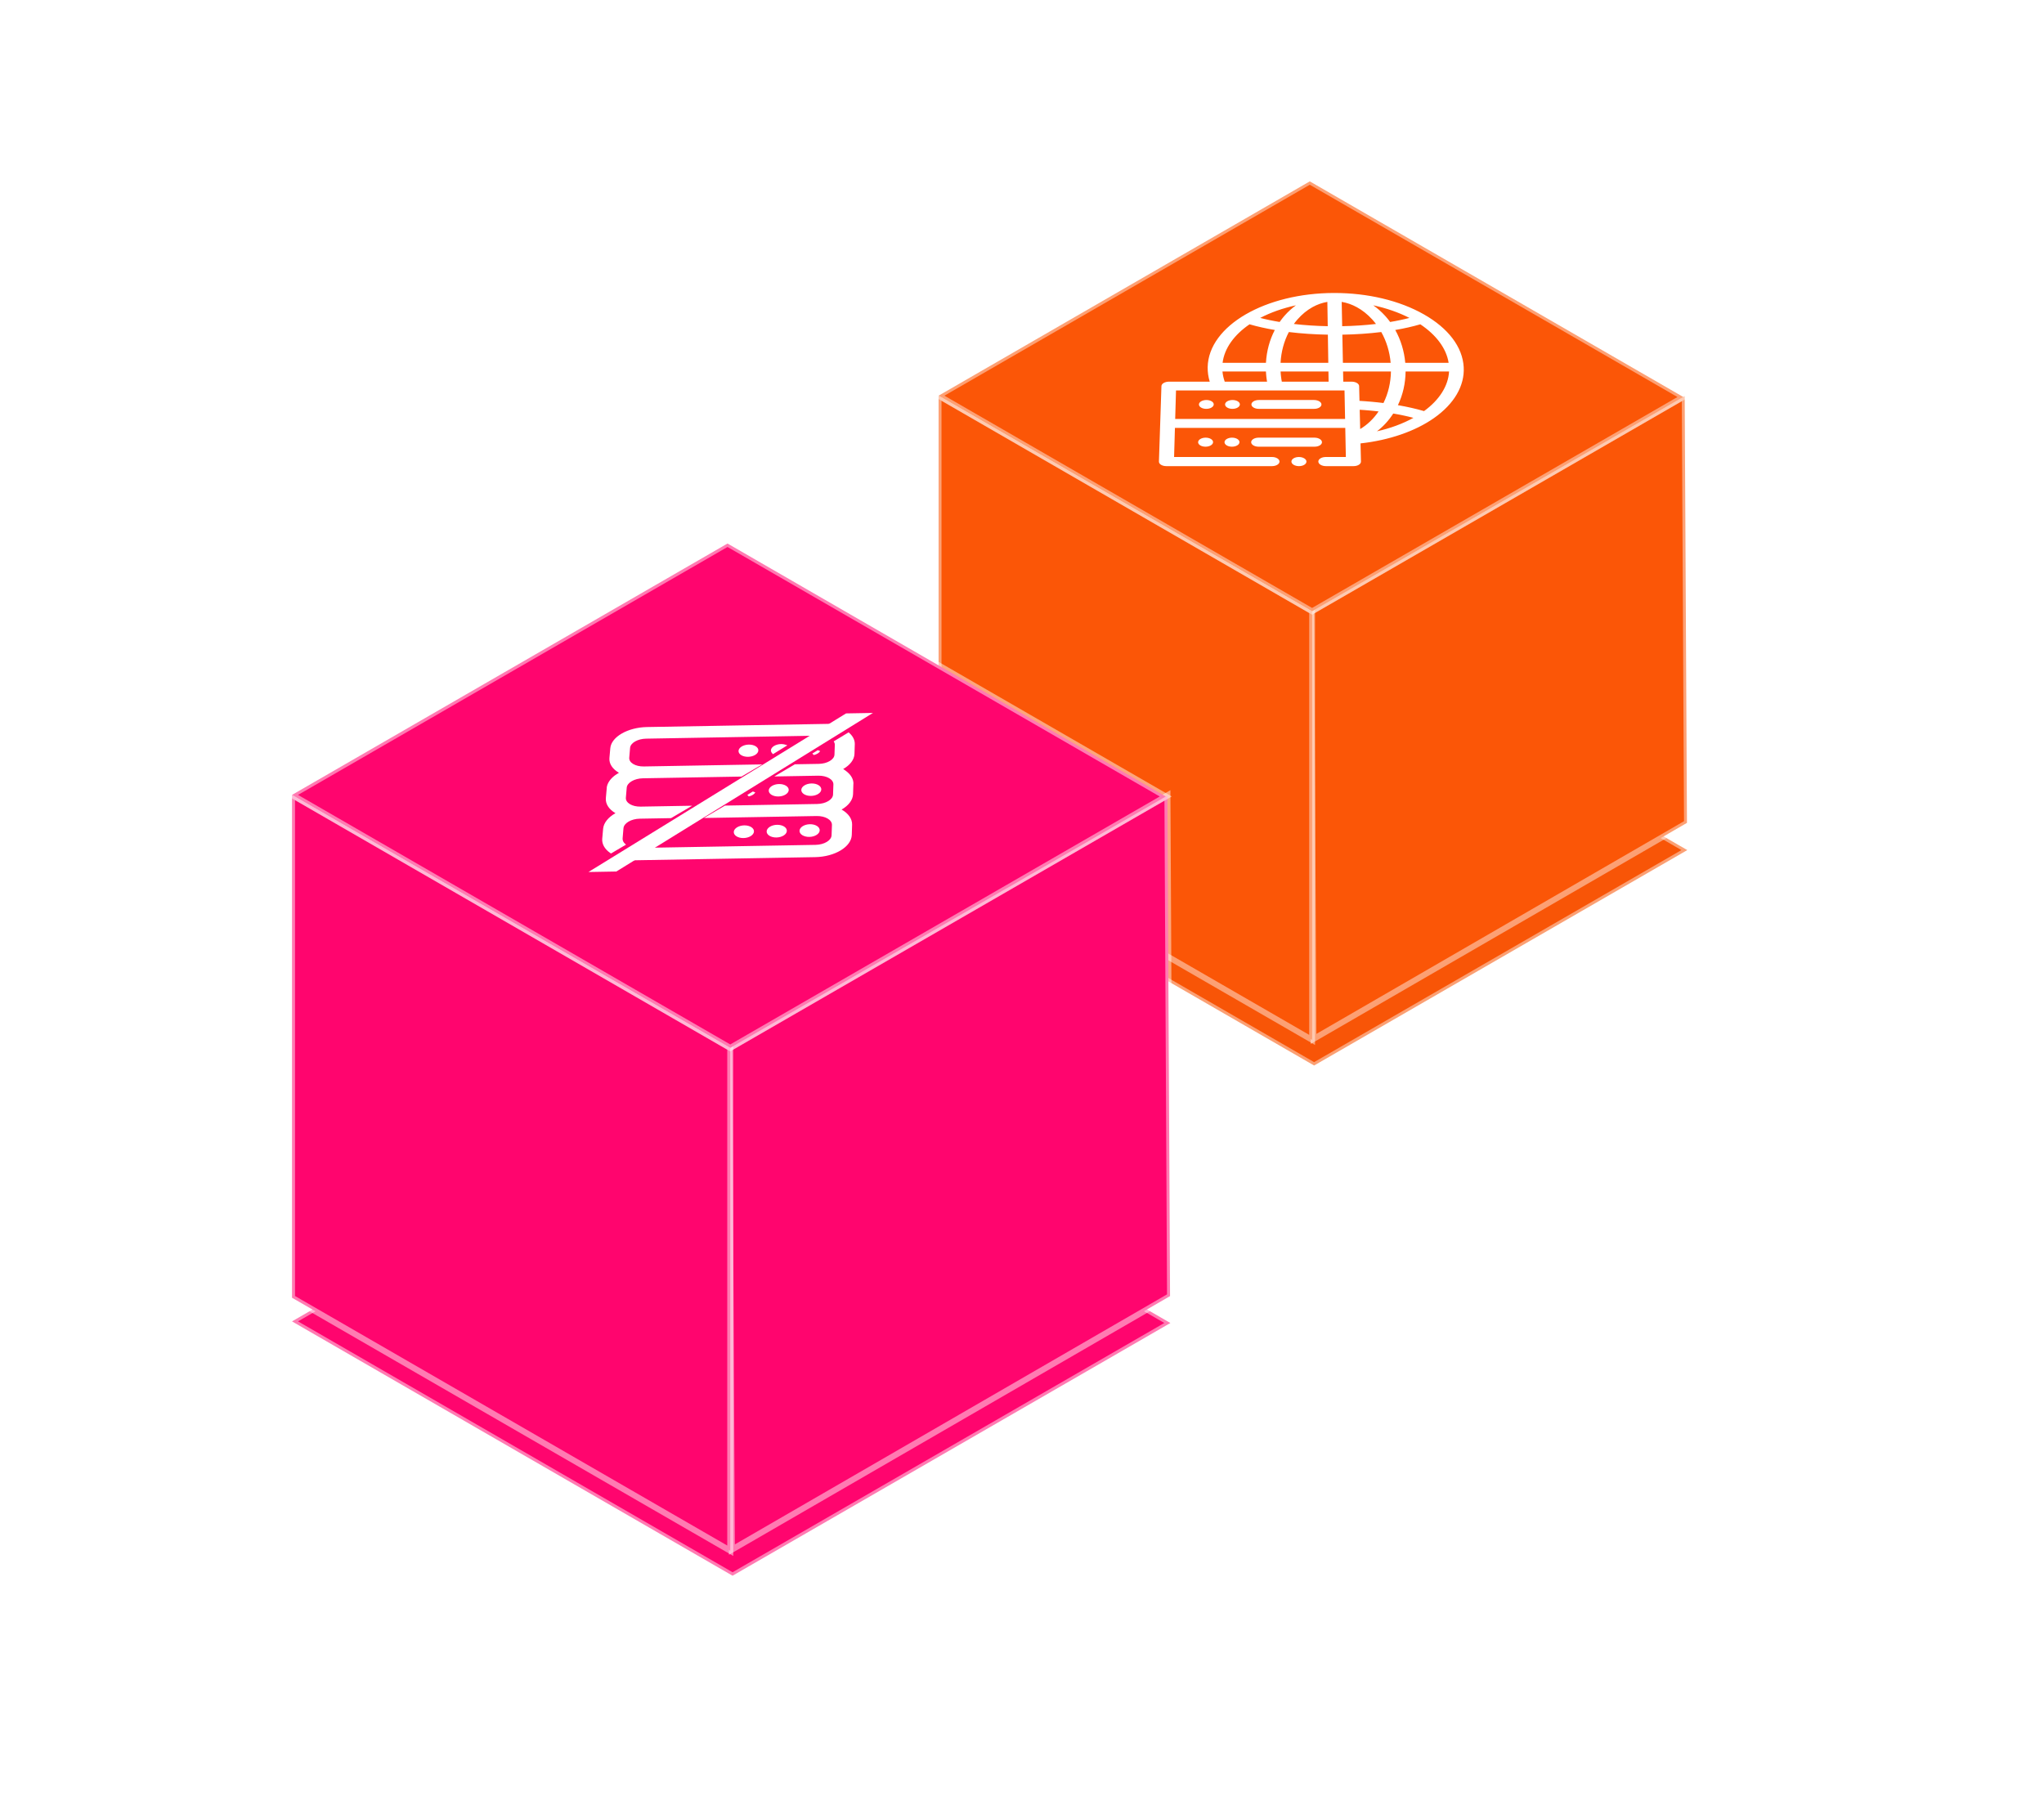 <svg xmlns="http://www.w3.org/2000/svg" xmlns:xlink="http://www.w3.org/1999/xlink" width="350" height="310" viewBox="0 0 350 310">
  <defs>
    <filter id="Path_1082" x="114.714" y="62.877" width="220.194" height="165.168" filterUnits="userSpaceOnUse">
      <feOffset dy="5" input="SourceAlpha"/>
      <feGaussianBlur stdDeviation="15" result="blur"/>
      <feFlood flood-color="#fb5607" flood-opacity="0.502"/>
      <feComposite operator="in" in2="blur"/>
      <feComposite in="SourceGraphic"/>
    </filter>
    <filter id="Path_1082-2" x="3.969" y="137.408" width="242.467" height="178.026" filterUnits="userSpaceOnUse">
      <feOffset dy="5" input="SourceAlpha"/>
      <feGaussianBlur stdDeviation="15" result="blur-2"/>
      <feFlood flood-color="#ff056e" flood-opacity="0.502"/>
      <feComposite operator="in" in2="blur-2"/>
      <feComposite in="SourceGraphic"/>
    </filter>
    <clipPath id="clip-Artboard_19">
      <rect width="350" height="310"/>
    </clipPath>
  </defs>
  <g id="Artboard_19" data-name="Artboard – 19" clip-path="url(#clip-Artboard_19)">
    <g id="Group_811" data-name="Group 811" transform="translate(16.917 11.065)">
      <g id="Group_793" data-name="Group 793" transform="translate(143.797 20)">
        <g id="Group_72" data-name="Group 72" transform="translate(0 72.389)" style="mix-blend-mode: multiply;isolation: isolate">
          <g transform="matrix(1, 0, 0, 1, -160.71, -103.45)" filter="url(#Path_1082)">
            <path id="Path_1082-3" data-name="Path 1082" d="M879.465,291.273l-64.3-37.122,63.9-36.891,64.3,37.122Z" transform="translate(-654.45 -113.81)" fill="#f85507" stroke="rgba(255,255,255,0.44)" stroke-width="1"/>
          </g>
        </g>
        <g id="Group_55" data-name="Group 55" transform="translate(0.001 0)">
          <g id="Group_790" data-name="Group 790" transform="translate(63.805 36.765)">
            <path id="Path_4301" data-name="Path 4301" d="M835.111,201.329l-63.947,37-.4-73.159,63.961-36.928Z" transform="translate(-770.768 -128.243)" fill="#fb5607" stroke="rgba(255,255,255,0.44)" stroke-width="1"/>
          </g>
          <g id="Group_791" data-name="Group 791" transform="translate(0.001 36.696)">
            <path id="Path_815" data-name="Path 815" d="M764.908,238.311l-63.961-36.928V127.988l63.961,36.928Z" transform="translate(-700.947 -127.988)" fill="#fb5607" stroke="rgba(255,255,255,0.44)" stroke-width="1"/>
          </g>
          <g id="Group_792" data-name="Group 792" transform="translate(0 0)">
            <path id="Path_813" data-name="Path 813" d="M764.907,161.3l-63.961-36.928,63.562-36.7,63.961,36.928Z" transform="translate(-700.946 -87.678)" fill="#fb5607" stroke="rgba(255,255,255,0.44)" stroke-width="1"/>
          </g>
        </g>
      </g>
      <g id="Group_805" data-name="Group 805" transform="translate(181.505 39.108)">
        <g id="Path_4375" data-name="Path 4375" transform="translate(15.856 18.328)" fill="#fff">
          <path d="M1.268,1.362h9.473a1.6,1.6,0,0,0,.393-.048,1.186,1.186,0,0,0,.32-.13.693.693,0,0,0,.214-.192.4.4,0,0,0,.076-.235.409.409,0,0,0-.082-.235.718.718,0,0,0-.219-.192A1.216,1.216,0,0,0,11.12.2a1.614,1.614,0,0,0-.393-.047H1.274A1.611,1.611,0,0,0,.881.2,1.208,1.208,0,0,0,.559.329.711.711,0,0,0,.342.521.407.407,0,0,0,.261.757.4.4,0,0,0,.339.992a.7.7,0,0,0,.215.192,1.194,1.194,0,0,0,.321.13A1.605,1.605,0,0,0,1.268,1.362Z" stroke="none"/>
          <path d="M 10.743 1.515 L 1.267 1.515 C 1.093 1.515 0.926 1.494 0.775 1.455 C 0.624 1.417 0.487 1.361 0.373 1.292 C 0.259 1.224 0.167 1.142 0.103 1.051 C 0.04 0.961 0.005 0.861 0.006 0.757 C 0.006 0.652 0.042 0.553 0.107 0.462 C 0.172 0.372 0.265 0.29 0.38 0.222 C 0.495 0.153 0.631 0.098 0.783 0.06 C 0.934 0.021 1.1 0 1.275 0 L 10.726 0 C 10.9 0 11.066 0.021 11.218 0.06 C 11.369 0.098 11.506 0.153 11.622 0.222 C 11.737 0.29 11.831 0.372 11.896 0.462 C 11.961 0.553 11.998 0.652 11.999 0.757 C 12.001 0.861 11.967 0.961 11.904 1.051 C 11.841 1.142 11.749 1.224 11.635 1.292 C 11.521 1.361 11.386 1.417 11.234 1.455 C 11.083 1.494 10.917 1.515 10.743 1.515 Z M 1.273 0.305 C 1.169 0.305 1.07 0.318 0.98 0.341 C 0.89 0.364 0.808 0.397 0.74 0.438 C 0.671 0.478 0.616 0.527 0.577 0.581 C 0.539 0.635 0.517 0.694 0.517 0.757 C 0.516 0.819 0.537 0.878 0.575 0.932 C 0.613 0.986 0.668 1.035 0.736 1.076 C 0.804 1.117 0.885 1.15 0.975 1.173 C 1.066 1.196 1.165 1.208 1.269 1.208 L 10.739 1.208 C 10.843 1.208 10.942 1.196 11.032 1.173 C 11.122 1.15 11.203 1.117 11.271 1.076 C 11.339 1.035 11.394 0.986 11.431 0.932 C 11.469 0.878 11.489 0.819 11.488 0.757 C 11.488 0.694 11.466 0.635 11.427 0.581 C 11.388 0.527 11.332 0.478 11.263 0.438 C 11.195 0.397 11.113 0.364 11.022 0.341 C 10.932 0.318 10.833 0.305 10.729 0.305 L 1.273 0.305 Z" stroke="none" fill="#fff"/>
        </g>
        <g id="Path_4376" data-name="Path 4376" transform="translate(11.339 18.328)" fill="#fff">
          <path d="M1.272,1.362a1.615,1.615,0,0,0,.394-.048,1.216,1.216,0,0,0,.323-.13A.717.717,0,0,0,2.208.992.409.409,0,0,0,2.29.757.4.4,0,0,0,2.213.521.693.693,0,0,0,2,.329,1.187,1.187,0,0,0,1.679.2,1.6,1.6,0,0,0,1.287.153H1.282A1.61,1.61,0,0,0,.889.2,1.209,1.209,0,0,0,.567.329.716.716,0,0,0,.349.521.411.411,0,0,0,.267.757.4.4,0,0,0,.344.992a.7.7,0,0,0,.215.192,1.193,1.193,0,0,0,.321.13A1.606,1.606,0,0,0,1.272,1.362Z" stroke="none"/>
          <path d="M 1.27 1.515 C 1.095 1.515 0.929 1.494 0.777 1.455 C 0.626 1.417 0.49 1.361 0.376 1.292 C 0.262 1.224 0.17 1.142 0.107 1.051 C 0.044 0.961 0.01 0.861 0.012 0.757 C 0.013 0.652 0.05 0.553 0.115 0.462 C 0.18 0.372 0.274 0.29 0.389 0.222 C 0.504 0.153 0.641 0.098 0.792 0.06 C 0.944 0.021 1.11 0 1.283 0 L 1.289 0 C 1.463 0 1.629 0.021 1.78 0.06 C 1.931 0.098 2.066 0.153 2.18 0.222 C 2.294 0.29 2.385 0.372 2.449 0.462 C 2.512 0.553 2.546 0.652 2.545 0.757 C 2.544 0.861 2.508 0.961 2.442 1.051 C 2.377 1.142 2.284 1.224 2.168 1.292 C 2.053 1.361 1.916 1.417 1.764 1.455 C 1.612 1.494 1.445 1.515 1.27 1.515 Z M 1.28 0.305 C 1.176 0.305 1.077 0.318 0.987 0.341 C 0.897 0.364 0.816 0.397 0.747 0.438 C 0.679 0.478 0.623 0.527 0.584 0.581 C 0.545 0.635 0.523 0.694 0.523 0.757 C 0.522 0.819 0.542 0.878 0.58 0.932 C 0.617 0.986 0.672 1.035 0.74 1.076 C 0.808 1.117 0.89 1.15 0.98 1.173 C 1.07 1.196 1.17 1.208 1.274 1.208 C 1.378 1.208 1.478 1.196 1.568 1.173 C 1.659 1.15 1.74 1.117 1.809 1.076 C 1.878 1.035 1.934 0.986 1.973 0.932 C 2.012 0.878 2.033 0.819 2.034 0.757 C 2.035 0.694 2.014 0.635 1.977 0.581 C 1.939 0.527 1.884 0.478 1.817 0.438 C 1.749 0.397 1.668 0.364 1.578 0.341 C 1.488 0.318 1.389 0.305 1.285 0.305 L 1.28 0.305 Z" stroke="none" fill="#fff"/>
        </g>
        <g id="Path_4377" data-name="Path 4377" transform="translate(6.859 18.328)" fill="#fff">
          <path d="M1.274,1.362a1.619,1.619,0,0,0,.394-.048,1.225,1.225,0,0,0,.324-.13.725.725,0,0,0,.22-.192A.412.412,0,0,0,2.3.757.4.4,0,0,0,2.22.521.686.686,0,0,0,2.008.329,1.177,1.177,0,0,0,1.689.2,1.6,1.6,0,0,0,1.3.153H1.292A1.614,1.614,0,0,0,.9.2,1.219,1.219,0,0,0,.576.329.724.724,0,0,0,.357.521.414.414,0,0,0,.273.757.4.4,0,0,0,.348.992a.687.687,0,0,0,.213.192,1.184,1.184,0,0,0,.32.13A1.6,1.6,0,0,0,1.274,1.362Z" stroke="none"/>
          <path d="M 1.27 1.515 C 1.095 1.515 0.929 1.494 0.778 1.455 C 0.627 1.417 0.491 1.361 0.378 1.292 C 0.264 1.224 0.173 1.142 0.111 1.051 C 0.048 0.961 0.015 0.861 0.017 0.757 C 0.02 0.652 0.057 0.553 0.123 0.462 C 0.189 0.372 0.283 0.29 0.399 0.222 C 0.515 0.153 0.652 0.098 0.803 0.06 C 0.955 0.021 1.121 0 1.295 0 L 1.301 0 C 1.475 0 1.641 0.021 1.791 0.06 C 1.941 0.098 2.077 0.153 2.19 0.222 C 2.303 0.29 2.394 0.372 2.457 0.462 C 2.519 0.553 2.553 0.652 2.551 0.757 C 2.549 0.861 2.512 0.961 2.446 1.051 C 2.38 1.142 2.286 1.224 2.17 1.292 C 2.054 1.361 1.917 1.417 1.764 1.455 C 1.612 1.494 1.445 1.515 1.27 1.515 Z M 1.289 0.305 C 1.185 0.305 1.086 0.318 0.996 0.341 C 0.906 0.364 0.824 0.397 0.755 0.438 C 0.687 0.478 0.63 0.527 0.591 0.581 C 0.552 0.635 0.53 0.694 0.528 0.757 C 0.527 0.819 0.547 0.878 0.584 0.932 C 0.622 0.986 0.676 1.035 0.744 1.076 C 0.812 1.117 0.892 1.15 0.983 1.173 C 1.073 1.196 1.172 1.208 1.277 1.208 C 1.381 1.208 1.48 1.196 1.571 1.173 C 1.662 1.15 1.744 1.117 1.813 1.076 C 1.882 1.035 1.938 0.986 1.977 0.932 C 2.016 0.878 2.039 0.819 2.04 0.757 C 2.041 0.694 2.021 0.635 1.984 0.581 C 1.947 0.527 1.892 0.478 1.825 0.438 C 1.757 0.397 1.677 0.364 1.587 0.341 C 1.497 0.318 1.399 0.305 1.295 0.305 L 1.289 0.305 Z" stroke="none" fill="#fff"/>
        </g>
        <g id="Path_4378" data-name="Path 4378" transform="translate(15.812 24.776)" fill="#fff">
          <path d="M10.844.155H1.288A1.612,1.612,0,0,0,.89.2,1.214,1.214,0,0,0,.565.336a.722.722,0,0,0-.22.2.419.419,0,0,0-.082.24.415.415,0,0,0,.079.241.71.71,0,0,0,.218.2,1.2,1.2,0,0,0,.324.133,1.606,1.606,0,0,0,.4.049h9.576a1.6,1.6,0,0,0,.4-.049,1.192,1.192,0,0,0,.323-.133.7.7,0,0,0,.216-.2.412.412,0,0,0,.077-.241.421.421,0,0,0-.083-.24.728.728,0,0,0-.221-.2A1.222,1.222,0,0,0,11.242.2,1.616,1.616,0,0,0,10.844.155Z" stroke="none"/>
          <path d="M 10.86 1.547 L 1.281 1.547 C 1.104 1.547 0.936 1.525 0.783 1.486 C 0.63 1.447 0.493 1.39 0.377 1.32 C 0.262 1.25 0.168 1.166 0.104 1.073 C 0.04 0.981 0.005 0.879 0.005 0.772 C 0.006 0.666 0.043 0.564 0.108 0.471 C 0.174 0.379 0.268 0.296 0.384 0.226 C 0.5 0.156 0.638 0.099 0.791 0.06 C 0.944 0.021 1.112 -0.001 1.288 -0.001 L 10.842 -0.001 C 11.019 -0.001 11.187 0.021 11.34 0.06 C 11.493 0.099 11.632 0.156 11.748 0.226 C 11.865 0.296 11.96 0.379 12.026 0.471 C 12.092 0.564 12.129 0.666 12.13 0.772 C 12.132 0.879 12.097 0.981 12.034 1.073 C 11.97 1.166 11.877 1.25 11.762 1.32 C 11.647 1.39 11.51 1.447 11.357 1.486 C 11.204 1.525 11.036 1.547 10.86 1.547 Z M 1.287 0.311 C 1.182 0.311 1.082 0.324 0.99 0.347 C 0.899 0.371 0.817 0.405 0.748 0.446 C 0.678 0.488 0.622 0.538 0.583 0.593 C 0.544 0.648 0.523 0.709 0.522 0.772 C 0.522 0.836 0.543 0.896 0.581 0.952 C 0.619 1.007 0.675 1.057 0.744 1.098 C 0.813 1.14 0.895 1.174 0.986 1.198 C 1.077 1.221 1.177 1.234 1.282 1.234 L 10.856 1.234 C 10.961 1.234 11.062 1.221 11.153 1.198 C 11.244 1.174 11.325 1.14 11.394 1.098 C 11.463 1.057 11.518 1.007 11.556 0.952 C 11.594 0.896 11.614 0.836 11.614 0.772 C 11.613 0.709 11.591 0.648 11.551 0.593 C 11.512 0.538 11.456 0.488 11.386 0.446 C 11.317 0.405 11.234 0.371 11.143 0.347 C 11.051 0.324 10.951 0.311 10.846 0.311 L 1.287 0.311 Z" stroke="none" fill="#fff"/>
        </g>
        <g id="Path_4379" data-name="Path 4379" transform="translate(11.245 24.776)" fill="#fff">
          <path d="M1.295.155A1.611,1.611,0,0,0,.9.2,1.215,1.215,0,0,0,.573.336a.726.726,0,0,0-.22.2.423.423,0,0,0-.083.24.411.411,0,0,0,.077.241.7.7,0,0,0,.217.2,1.2,1.2,0,0,0,.324.133,1.607,1.607,0,0,0,.4.049,1.616,1.616,0,0,0,.4-.049,1.222,1.222,0,0,0,.326-.133.728.728,0,0,0,.221-.2A.421.421,0,0,0,2.314.772a.413.413,0,0,0-.078-.24.7.7,0,0,0-.216-.2A1.192,1.192,0,0,0,1.7.2,1.6,1.6,0,0,0,1.3.155Z" stroke="none"/>
          <path d="M 1.283 1.547 C 1.107 1.547 0.938 1.525 0.785 1.486 C 0.632 1.447 0.495 1.39 0.379 1.32 C 0.264 1.25 0.171 1.166 0.108 1.073 C 0.044 0.981 0.009 0.879 0.011 0.772 C 0.013 0.666 0.05 0.564 0.116 0.471 C 0.182 0.379 0.276 0.296 0.393 0.226 C 0.509 0.156 0.647 0.099 0.8 0.06 C 0.953 0.021 1.121 -0.001 1.297 -0.001 L 1.303 -0.001 C 1.479 -0.001 1.646 0.021 1.799 0.06 C 1.951 0.099 2.088 0.156 2.203 0.226 C 2.318 0.296 2.411 0.379 2.475 0.471 C 2.539 0.564 2.573 0.666 2.572 0.772 C 2.571 0.879 2.534 0.981 2.468 1.073 C 2.403 1.166 2.308 1.25 2.191 1.32 C 2.075 1.39 1.936 1.447 1.782 1.486 C 1.629 1.525 1.46 1.547 1.283 1.547 Z M 1.293 0.311 C 1.188 0.311 1.088 0.324 0.997 0.347 C 0.906 0.371 0.824 0.405 0.755 0.446 C 0.685 0.488 0.629 0.538 0.59 0.593 C 0.551 0.648 0.528 0.709 0.528 0.772 C 0.527 0.836 0.547 0.896 0.585 0.952 C 0.623 1.007 0.679 1.057 0.748 1.098 C 0.817 1.14 0.899 1.174 0.99 1.198 C 1.081 1.221 1.182 1.234 1.287 1.234 C 1.393 1.234 1.493 1.221 1.585 1.198 C 1.676 1.174 1.759 1.14 1.828 1.098 C 1.898 1.057 1.954 1.007 1.994 0.952 C 2.033 0.896 2.055 0.836 2.056 0.772 C 2.056 0.709 2.036 0.648 1.998 0.593 C 1.96 0.538 1.904 0.488 1.836 0.446 C 1.767 0.405 1.686 0.371 1.595 0.347 C 1.504 0.324 1.404 0.311 1.299 0.311 L 1.293 0.311 Z" stroke="none" fill="#fff"/>
        </g>
        <g id="Path_4380" data-name="Path 4380" transform="translate(6.717 24.776)" fill="#fff">
          <path d="M1.305.155A1.615,1.615,0,0,0,.908.2,1.225,1.225,0,0,0,.582.336a.735.735,0,0,0-.222.2.426.426,0,0,0-.085.24.408.408,0,0,0,.076.241.7.7,0,0,0,.216.2,1.189,1.189,0,0,0,.323.133,1.6,1.6,0,0,0,.4.049,1.62,1.62,0,0,0,.4-.049,1.231,1.231,0,0,0,.327-.133.736.736,0,0,0,.223-.2A.424.424,0,0,0,2.32.772a.41.41,0,0,0-.076-.24.7.7,0,0,0-.215-.2A1.183,1.183,0,0,0,1.707.2a1.6,1.6,0,0,0-.4-.048Z" stroke="none"/>
          <path d="M 1.283 1.547 C 1.106 1.547 0.938 1.525 0.785 1.486 C 0.633 1.447 0.496 1.39 0.381 1.32 C 0.266 1.25 0.174 1.166 0.111 1.073 C 0.048 0.981 0.014 0.879 0.017 0.772 C 0.019 0.666 0.057 0.564 0.124 0.471 C 0.19 0.379 0.286 0.296 0.403 0.226 C 0.52 0.156 0.658 0.099 0.812 0.06 C 0.965 0.021 1.133 -0.001 1.308 -0.001 L 1.314 -0.001 C 1.49 -0.001 1.658 0.021 1.81 0.06 C 1.962 0.099 2.099 0.156 2.213 0.226 C 2.327 0.296 2.42 0.379 2.483 0.471 C 2.546 0.564 2.58 0.666 2.578 0.772 C 2.576 0.879 2.538 0.981 2.472 1.073 C 2.405 1.166 2.31 1.25 2.193 1.32 C 2.076 1.39 1.937 1.447 1.783 1.486 C 1.629 1.525 1.46 1.547 1.283 1.547 Z M 1.302 0.311 C 1.198 0.311 1.098 0.324 1.006 0.347 C 0.915 0.371 0.833 0.405 0.763 0.446 C 0.693 0.488 0.637 0.538 0.597 0.593 C 0.557 0.648 0.535 0.709 0.533 0.772 C 0.532 0.836 0.552 0.896 0.59 0.952 C 0.627 1.007 0.683 1.057 0.751 1.098 C 0.82 1.14 0.901 1.174 0.992 1.198 C 1.084 1.221 1.184 1.234 1.29 1.234 C 1.395 1.234 1.495 1.221 1.587 1.198 C 1.679 1.174 1.762 1.14 1.832 1.098 C 1.901 1.057 1.958 1.007 1.998 0.952 C 2.038 0.896 2.06 0.836 2.061 0.772 C 2.063 0.709 2.042 0.648 2.005 0.593 C 1.967 0.538 1.912 0.488 1.844 0.446 C 1.776 0.405 1.694 0.371 1.604 0.347 C 1.513 0.324 1.413 0.311 1.308 0.311 L 1.302 0.311 Z" stroke="none" fill="#fff"/>
        </g>
        <g id="Path_4381" data-name="Path 4381" fill="#fff">
          <path d="M45.221,3.765a24.328,24.328,0,0,0-3.316-1.557,29.318,29.318,0,0,0-3.688-1.134A33.656,33.656,0,0,0,34.244.379,36.7,36.7,0,0,0,30.068.143a34.611,34.611,0,0,0-8.242.969,25.861,25.861,0,0,0-6.774,2.657,15.169,15.169,0,0,0-4.642,3.983A8.568,8.568,0,0,0,8.624,12.7q-.006.332.016.663t.073.662q.051.33.13.659t.187.655h-7.3a1.626,1.626,0,0,0-.392.047,1.238,1.238,0,0,0-.323.128A.734.734,0,0,0,.8,15.7a.411.411,0,0,0-.087.233L.5,22.332.286,28.868a.412.412,0,0,0,.073.243.688.688,0,0,0,.214.2,1.17,1.17,0,0,0,.322.134,1.591,1.591,0,0,0,.4.049H19.384a1.61,1.61,0,0,0,.4-.049,1.21,1.21,0,0,0,.327-.134.721.721,0,0,0,.22-.2.407.407,0,0,0,0-.486.721.721,0,0,0-.22-.2,1.209,1.209,0,0,0-.326-.134,1.609,1.609,0,0,0-.4-.049H2.357l.155-5.3H32.186l.109,5.3H28.6a1.6,1.6,0,0,0-.4.049,1.192,1.192,0,0,0-.324.134.707.707,0,0,0-.217.2.418.418,0,0,0-.078.243.428.428,0,0,0,.084.243.735.735,0,0,0,.223.2,1.227,1.227,0,0,0,.328.134,1.618,1.618,0,0,0,.4.049h4.733a1.6,1.6,0,0,0,.4-.049,1.181,1.181,0,0,0,.323-.134.7.7,0,0,0,.215-.2.415.415,0,0,0,.075-.243l-.078-3.241a33.714,33.714,0,0,0,3.6-.57,29.96,29.96,0,0,0,3.354-.924,25.209,25.209,0,0,0,3.033-1.252,20.172,20.172,0,0,0,2.64-1.553A15.231,15.231,0,0,0,49.18,19.4a11.3,11.3,0,0,0,1.614-2.118,8.784,8.784,0,0,0,.934-2.252,7.7,7.7,0,0,0,.231-2.331,8.1,8.1,0,0,0-.552-2.512,9.853,9.853,0,0,0-1.34-2.36A13.375,13.375,0,0,0,47.99,5.67,18.626,18.626,0,0,0,45.221,3.765Zm4.684,8.345h-7.94a14.492,14.492,0,0,0-.208-1.565,14.153,14.153,0,0,0-.372-1.509,13.8,13.8,0,0,0-.529-1.44,13.442,13.442,0,0,0-.68-1.358q.634-.105,1.245-.224t1.195-.251q.584-.132,1.141-.277t1.084-.3a15.437,15.437,0,0,1,1.933,1.489A11.794,11.794,0,0,1,48.3,8.339a9.066,9.066,0,0,1,1.062,1.821A7.465,7.465,0,0,1,49.905,12.11Zm-6.54-7.8q-.443.122-.909.235t-.954.217q-.488.1-1,.2t-1.035.18q-.116-.162-.236-.32t-.246-.313q-.125-.154-.255-.3t-.265-.3q-.289-.314-.593-.6t-.623-.552q-.319-.263-.651-.5t-.677-.45q1.043.191,2.037.448t1.928.573q.935.317,1.806.69T43.365,4.31ZM18.594,13.292q.01.258.029.515t.047.513q.028.256.065.511t.084.508H11.086q-.094-.253-.169-.507t-.131-.511q-.056-.256-.093-.513t-.055-.515Zm2.245,2.047q-.05-.253-.09-.507t-.071-.511q-.031-.256-.051-.513t-.032-.515H29.3l.033,2.047Zm-.247-3.23a13.59,13.59,0,0,1,.144-1.5,13.05,13.05,0,0,1,.3-1.44A12.516,12.516,0,0,1,21.5,7.8a12.009,12.009,0,0,1,.6-1.287q.836.106,1.7.189t1.755.144q.89.06,1.8.1T29.2,7l.082,5.114Zm2.192-6.7q.089-.128.182-.253t.189-.248q.1-.122.2-.242t.2-.236a10.42,10.42,0,0,1,1.236-1.193,9.288,9.288,0,0,1,1.355-.92,8.465,8.465,0,0,1,1.448-.637A7.983,7.983,0,0,1,29.11,1.34l.072,4.5q-.829-.013-1.648-.046t-1.621-.087q-.8-.053-1.586-.127T22.784,5.413ZM31.179,7q.929-.013,1.84-.05t1.8-.1q.888-.06,1.751-.144t1.7-.189A12.488,12.488,0,0,1,38.913,7.8a12.926,12.926,0,0,1,.5,1.37,13.367,13.367,0,0,1,.354,1.44,13.792,13.792,0,0,1,.2,1.5H31.277L31.178,7Zm5.559-2.561q.107.117.211.236t.2.242q.1.122.2.248t.191.253q-.756.092-1.537.165t-1.582.126q-.8.053-1.619.087t-1.647.046l-.087-4.5a8.172,8.172,0,0,1,1.531.344,8.8,8.8,0,0,1,1.471.637,9.755,9.755,0,0,1,1.388.92A10.985,10.985,0,0,1,36.738,4.435ZM24.272,1.8q-.337.212-.661.45t-.633.5q-.309.264-.6.552t-.572.6q-.129.146-.254.3t-.244.3q-.12.154-.234.313t-.225.32q-.529-.085-1.041-.18t-1-.2q-.492-.1-.962-.217t-.917-.235q.783-.425,1.641-.8t1.782-.69q.923-.316,1.908-.573T24.272,1.8ZM15.478,5.182q.533.158,1.095.3t1.151.277q.589.132,1.2.251t1.252.224A12.924,12.924,0,0,0,19.547,7.6a13.363,13.363,0,0,0-.479,1.44,13.821,13.821,0,0,0-.319,1.509A14.287,14.287,0,0,0,18.6,12.11h-7.94a7.27,7.27,0,0,1,.479-1.949,8.665,8.665,0,0,1,1-1.821A11.2,11.2,0,0,1,13.6,6.671a14.677,14.677,0,0,1,1.88-1.489Zm16.683,16.54H2.548L2.7,16.535H32.054Zm.872-6.382H31.34l-.04-2.047h8.709a13.683,13.683,0,0,1-.095,1.509,13.09,13.09,0,0,1-.259,1.466,12.6,12.6,0,0,1-.422,1.411,12.224,12.224,0,0,1-.582,1.344q-.547-.071-1.105-.132t-1.126-.113q-.568-.051-1.145-.093t-1.161-.073l-.064-2.675a.408.408,0,0,0-.084-.233.725.725,0,0,0-.22-.19,1.227,1.227,0,0,0-.322-.128A1.62,1.62,0,0,0,33.033,15.339Zm1.2,8.312L34.2,22.332l-.06-2.506q.495.028.983.064t.97.079q.481.043.955.094t.938.108a11.171,11.171,0,0,1-.8,1.075,10.556,10.556,0,0,1-.9.946A9.879,9.879,0,0,1,35.3,23,9.18,9.18,0,0,1,34.236,23.651Zm2.305.374a11.058,11.058,0,0,0,.956-.707,11.379,11.379,0,0,0,.883-.812,11.845,11.845,0,0,0,.806-.913q.382-.481.723-1.009l.02-.031.019-.031.019-.032.019-.031q.547.09,1.077.19t1.04.211q.51.11,1,.23t.955.249q-.783.451-1.652.85t-1.813.738q-.945.339-1.96.616T36.541,24.025Zm8.954-3.608q-.55-.164-1.132-.316t-1.192-.29q-.61-.138-1.247-.263t-1.3-.235a13.045,13.045,0,0,0,.6-1.419,13.382,13.382,0,0,0,.431-1.485,13.836,13.836,0,0,0,.262-1.538,14.4,14.4,0,0,0,.09-1.58h7.956a7.079,7.079,0,0,1-.351,1.961,8.272,8.272,0,0,1-.889,1.863,10.608,10.608,0,0,1-1.387,1.733A13.944,13.944,0,0,1,45.494,20.417Z" stroke="none"/>
          <path d="M 33.351 29.652 L 28.617 29.652 C 28.439 29.652 28.27 29.63 28.115 29.59 C 27.961 29.55 27.821 29.493 27.704 29.422 C 27.586 29.351 27.491 29.266 27.424 29.173 C 27.358 29.079 27.321 28.976 27.319 28.868 C 27.318 28.76 27.353 28.658 27.417 28.564 C 27.481 28.471 27.574 28.386 27.689 28.316 C 27.805 28.245 27.943 28.188 28.096 28.148 C 28.249 28.109 28.417 28.087 28.594 28.087 L 32.032 28.087 L 31.932 23.099 L 2.765 23.099 L 2.621 28.087 L 19.386 28.087 C 19.563 28.087 19.731 28.109 19.885 28.148 C 20.039 28.188 20.177 28.245 20.294 28.316 C 20.41 28.386 20.504 28.471 20.569 28.564 C 20.635 28.658 20.671 28.76 20.671 28.868 C 20.671 28.976 20.635 29.079 20.57 29.173 C 20.505 29.266 20.411 29.351 20.294 29.422 C 20.178 29.493 20.039 29.55 19.885 29.59 C 19.731 29.63 19.562 29.652 19.384 29.652 L 1.288 29.652 C 1.111 29.652 0.942 29.63 0.789 29.59 C 0.636 29.55 0.5 29.493 0.385 29.422 C 0.271 29.351 0.179 29.266 0.117 29.173 C 0.055 29.079 0.023 28.976 0.026 28.868 L 0.243 22.332 L 0.454 15.937 C 0.458 15.833 0.496 15.735 0.563 15.645 C 0.63 15.556 0.725 15.475 0.841 15.408 C 0.957 15.34 1.094 15.285 1.246 15.247 C 1.397 15.209 1.563 15.188 1.736 15.188 L 8.724 15.188 C 8.661 14.983 8.607 14.777 8.561 14.569 C 8.514 14.363 8.477 14.155 8.447 13.947 C 8.418 13.74 8.397 13.532 8.384 13.324 C 8.371 13.116 8.367 12.908 8.371 12.7 C 8.406 10.916 9.051 9.225 10.181 7.695 C 11.304 6.173 12.91 4.808 14.878 3.666 C 16.838 2.529 19.16 1.612 21.73 0.979 C 24.294 0.348 27.11 -0.001 30.066 -0.001 C 31.498 -0.001 32.911 0.08 34.289 0.238 C 35.667 0.396 37.012 0.632 38.308 0.941 C 39.605 1.25 40.854 1.634 42.039 2.088 C 43.225 2.543 44.349 3.069 45.393 3.662 C 46.439 4.257 47.375 4.902 48.194 5.589 C 49.015 6.278 49.718 7.008 50.297 7.771 C 50.877 8.537 51.331 9.336 51.653 10.159 C 51.975 10.985 52.164 11.835 52.212 12.7 C 52.256 13.495 52.177 14.284 51.98 15.059 C 51.782 15.836 51.466 16.598 51.036 17.338 C 50.604 18.079 50.059 18.796 49.403 19.481 C 48.746 20.167 47.98 20.82 47.108 21.431 C 46.308 21.992 45.429 22.509 44.485 22.977 C 43.54 23.446 42.529 23.867 41.465 24.233 C 40.4 24.601 39.282 24.914 38.125 25.17 C 36.966 25.426 35.769 25.624 34.544 25.759 L 34.62 28.868 C 34.623 28.976 34.589 29.079 34.526 29.173 C 34.463 29.266 34.371 29.351 34.256 29.422 C 34.141 29.493 34.004 29.55 33.851 29.59 C 33.698 29.63 33.529 29.652 33.351 29.652 Z M 28.599 28.402 C 28.493 28.402 28.393 28.415 28.302 28.439 C 28.21 28.462 28.128 28.497 28.059 28.539 C 27.991 28.581 27.935 28.631 27.897 28.687 C 27.859 28.743 27.838 28.804 27.839 28.868 C 27.84 28.933 27.862 28.994 27.902 29.05 C 27.941 29.106 27.998 29.156 28.068 29.198 C 28.138 29.24 28.221 29.275 28.313 29.298 C 28.406 29.322 28.507 29.335 28.612 29.335 L 33.344 29.335 C 33.45 29.335 33.551 29.322 33.642 29.298 C 33.733 29.275 33.815 29.24 33.884 29.198 C 33.952 29.156 34.007 29.106 34.045 29.05 C 34.082 28.994 34.102 28.933 34.101 28.868 L 34.025 25.627 L 34.021 25.496 L 34.236 25.473 C 35.451 25.347 36.641 25.157 37.792 24.909 C 38.942 24.661 40.053 24.354 41.111 23.994 C 42.168 23.633 43.173 23.219 44.112 22.756 C 45.049 22.294 45.921 21.782 46.715 21.227 C 47.566 20.631 48.316 19.993 48.958 19.323 C 49.598 18.654 50.132 17.954 50.554 17.23 C 50.974 16.508 51.284 15.763 51.478 15.004 C 51.671 14.247 51.749 13.476 51.706 12.7 C 51.661 11.855 51.477 11.024 51.162 10.217 C 50.849 9.413 50.405 8.632 49.839 7.884 C 49.275 7.138 48.588 6.424 47.786 5.751 C 46.986 5.08 46.072 4.449 45.05 3.867 C 44.03 3.287 42.932 2.773 41.772 2.328 C 40.615 1.884 39.394 1.509 38.127 1.206 C 36.86 0.904 35.546 0.674 34.198 0.52 C 32.852 0.365 31.471 0.286 30.071 0.286 C 27.182 0.286 24.43 0.627 21.924 1.244 C 19.412 1.863 17.143 2.76 15.228 3.871 C 13.306 4.987 11.738 6.322 10.641 7.809 C 9.538 9.305 8.91 10.957 8.877 12.7 C 8.873 12.918 8.878 13.136 8.893 13.354 C 8.907 13.572 8.932 13.791 8.965 14.008 C 8.999 14.226 9.042 14.444 9.095 14.661 C 9.147 14.878 9.209 15.094 9.28 15.309 L 9.34 15.49 L 9.028 15.49 L 1.727 15.49 C 1.624 15.49 1.525 15.503 1.434 15.525 C 1.344 15.548 1.262 15.581 1.193 15.621 C 1.124 15.662 1.067 15.71 1.027 15.763 C 0.988 15.816 0.965 15.875 0.963 15.937 L 0.756 22.332 L 0.546 28.868 C 0.544 28.933 0.563 28.994 0.6 29.05 C 0.637 29.106 0.692 29.156 0.76 29.198 C 0.828 29.24 0.91 29.275 1.001 29.298 C 1.092 29.322 1.192 29.335 1.298 29.335 L 19.384 29.335 C 19.49 29.335 19.591 29.322 19.683 29.298 C 19.775 29.275 19.857 29.24 19.927 29.198 C 19.996 29.156 20.052 29.106 20.091 29.05 C 20.13 28.994 20.152 28.933 20.152 28.868 C 20.152 28.804 20.13 28.743 20.091 28.687 C 20.052 28.631 19.996 28.581 19.927 28.539 C 19.857 28.497 19.775 28.462 19.683 28.439 C 19.592 28.415 19.491 28.402 19.385 28.402 L 2.353 28.402 L 2.093 28.402 L 2.098 28.244 L 2.255 22.944 L 2.26 22.789 L 2.517 22.789 L 32.183 22.789 L 32.44 22.789 L 32.443 22.944 L 32.554 28.244 L 32.557 28.402 L 32.298 28.402 L 28.599 28.402 Z M 35.692 24.352 L 36.349 23.919 C 36.677 23.704 36.992 23.47 37.295 23.22 C 37.598 22.97 37.888 22.702 38.166 22.419 C 38.443 22.135 38.707 21.835 38.958 21.519 C 39.209 21.204 39.446 20.872 39.67 20.526 C 39.674 20.52 39.677 20.514 39.681 20.509 C 39.684 20.503 39.688 20.497 39.692 20.492 C 39.695 20.486 39.699 20.48 39.702 20.474 C 39.705 20.469 39.709 20.463 39.712 20.457 C 39.715 20.452 39.718 20.448 39.721 20.443 C 39.724 20.438 39.727 20.434 39.729 20.429 C 39.732 20.425 39.735 20.42 39.738 20.415 C 39.741 20.411 39.744 20.406 39.747 20.401 L 39.827 20.273 L 40.05 20.31 C 40.419 20.371 40.783 20.435 41.14 20.503 C 41.498 20.57 41.848 20.641 42.192 20.716 C 42.535 20.79 42.871 20.867 43.2 20.948 C 43.528 21.029 43.849 21.112 44.161 21.199 L 44.509 21.295 L 44.238 21.451 C 43.703 21.759 43.137 22.05 42.545 22.32 C 41.952 22.591 41.333 22.841 40.693 23.07 C 40.052 23.3 39.389 23.507 38.709 23.692 C 38.029 23.876 37.332 24.037 36.623 24.174 L 35.692 24.352 Z M 40.147 20.644 C 39.954 20.943 39.751 21.231 39.538 21.509 C 39.325 21.786 39.101 22.052 38.868 22.306 C 38.635 22.561 38.392 22.803 38.14 23.034 C 37.887 23.265 37.625 23.484 37.354 23.69 C 37.93 23.56 38.496 23.413 39.049 23.25 C 39.602 23.087 40.142 22.909 40.666 22.715 C 41.19 22.521 41.699 22.313 42.189 22.09 C 42.679 21.868 43.151 21.631 43.602 21.382 C 43.335 21.312 43.063 21.243 42.786 21.177 C 42.508 21.111 42.225 21.047 41.936 20.985 C 41.648 20.924 41.354 20.864 41.056 20.807 C 40.758 20.75 40.455 20.696 40.147 20.644 Z M 33.986 23.989 L 33.978 23.651 L 33.947 22.332 L 33.888 19.827 L 33.884 19.658 L 34.165 19.674 C 34.496 19.693 34.825 19.714 35.153 19.738 C 35.481 19.762 35.807 19.789 36.13 19.818 C 36.454 19.847 36.775 19.878 37.093 19.912 C 37.411 19.946 37.726 19.982 38.038 20.021 L 38.341 20.058 L 38.229 20.23 C 37.979 20.611 37.709 20.974 37.421 21.316 C 37.133 21.659 36.827 21.98 36.506 22.278 C 36.184 22.576 35.847 22.851 35.496 23.1 C 35.145 23.349 34.781 23.573 34.406 23.77 L 33.986 23.989 Z M 34.404 19.996 L 34.461 22.332 L 34.485 23.3 C 34.788 23.119 35.083 22.919 35.368 22.701 C 35.654 22.483 35.93 22.246 36.194 21.993 C 36.459 21.74 36.712 21.47 36.953 21.185 C 37.194 20.9 37.422 20.599 37.637 20.285 C 37.375 20.254 37.111 20.224 36.845 20.197 C 36.579 20.169 36.311 20.144 36.041 20.119 C 35.771 20.095 35.5 20.073 35.227 20.052 C 34.954 20.032 34.679 20.013 34.404 19.996 Z M 32.421 21.876 L 32.164 21.876 L 2.544 21.876 L 2.287 21.876 L 2.291 21.722 L 2.446 16.535 L 2.45 16.384 L 2.704 16.384 L 32.051 16.384 L 32.305 16.384 L 32.309 16.535 L 32.417 21.722 L 32.421 21.876 Z M 2.809 21.568 L 31.901 21.568 L 31.803 16.687 L 2.95 16.687 L 2.809 21.568 Z M 45.566 20.608 L 45.385 20.554 C 45.023 20.446 44.651 20.342 44.268 20.242 C 43.885 20.143 43.492 20.047 43.09 19.956 C 42.687 19.865 42.275 19.778 41.853 19.695 C 41.432 19.613 41.002 19.535 40.563 19.462 L 40.307 19.419 L 40.382 19.268 C 40.609 18.808 40.809 18.337 40.98 17.856 C 41.151 17.375 41.294 16.885 41.408 16.385 C 41.523 15.885 41.609 15.377 41.667 14.86 C 41.725 14.344 41.755 13.82 41.757 13.289 L 41.757 13.143 L 42.004 13.143 L 49.958 13.143 L 50.224 13.143 L 50.219 13.3 C 50.208 13.632 50.173 13.962 50.115 14.289 C 50.057 14.618 49.976 14.944 49.871 15.267 C 49.766 15.591 49.639 15.912 49.488 16.23 C 49.336 16.548 49.162 16.863 48.965 17.174 C 48.773 17.477 48.56 17.775 48.327 18.066 C 48.093 18.358 47.84 18.644 47.567 18.923 C 47.294 19.203 47 19.475 46.688 19.741 C 46.375 20.007 46.043 20.266 45.693 20.518 L 45.566 20.608 Z M 40.946 19.21 C 41.349 19.28 41.746 19.353 42.135 19.43 C 42.525 19.508 42.906 19.589 43.28 19.674 C 43.654 19.759 44.02 19.847 44.377 19.939 C 44.734 20.031 45.082 20.127 45.421 20.226 C 45.749 19.987 46.058 19.741 46.351 19.489 C 46.642 19.237 46.917 18.978 47.173 18.713 C 47.429 18.449 47.667 18.178 47.886 17.902 C 48.105 17.627 48.306 17.346 48.488 17.059 C 48.672 16.769 48.836 16.474 48.98 16.177 C 49.123 15.881 49.245 15.581 49.347 15.279 C 49.448 14.977 49.529 14.672 49.589 14.366 C 49.648 14.06 49.687 13.752 49.705 13.442 L 42.262 13.442 C 42.256 13.953 42.224 14.457 42.166 14.954 C 42.108 15.451 42.024 15.941 41.915 16.422 C 41.805 16.904 41.669 17.378 41.508 17.843 C 41.346 18.308 41.159 18.764 40.946 19.21 Z M 38.83 19.202 L 38.603 19.172 C 38.24 19.125 37.874 19.082 37.504 19.041 C 37.134 19.001 36.76 18.964 36.384 18.929 C 36.007 18.895 35.628 18.865 35.246 18.837 C 34.865 18.809 34.481 18.785 34.095 18.764 L 33.863 18.752 L 33.86 18.612 L 33.797 15.937 C 33.795 15.875 33.773 15.816 33.734 15.763 C 33.694 15.71 33.638 15.662 33.569 15.621 C 33.501 15.581 33.419 15.548 33.329 15.525 C 33.239 15.503 33.14 15.49 33.036 15.49 L 31.343 15.49 L 31.089 15.49 L 31.086 15.339 L 31.047 13.292 L 31.045 13.143 L 31.298 13.143 L 40.004 13.143 L 40.264 13.143 L 40.262 13.296 C 40.259 13.812 40.227 14.319 40.168 14.819 C 40.11 15.319 40.023 15.81 39.909 16.292 C 39.796 16.775 39.654 17.248 39.485 17.711 C 39.317 18.175 39.12 18.628 38.897 19.07 L 38.83 19.202 Z M 34.367 18.473 C 34.717 18.493 35.066 18.516 35.413 18.542 C 35.76 18.568 36.105 18.596 36.448 18.627 C 36.791 18.658 37.131 18.692 37.469 18.728 C 37.807 18.764 38.141 18.803 38.473 18.844 C 38.677 18.43 38.857 18.005 39.013 17.57 C 39.168 17.137 39.299 16.693 39.406 16.242 C 39.513 15.791 39.595 15.332 39.653 14.864 C 39.711 14.398 39.745 13.924 39.754 13.442 L 31.556 13.442 L 31.591 15.188 L 33.03 15.188 C 33.203 15.188 33.369 15.209 33.52 15.247 C 33.671 15.285 33.808 15.34 33.923 15.408 C 34.039 15.475 34.133 15.556 34.199 15.645 C 34.265 15.735 34.302 15.833 34.305 15.937 L 34.367 18.473 Z M 29.59 15.49 L 29.336 15.49 L 20.839 15.49 L 20.613 15.49 L 20.587 15.357 C 20.554 15.188 20.524 15.018 20.497 14.847 C 20.47 14.677 20.446 14.505 20.426 14.333 C 20.406 14.161 20.388 13.988 20.374 13.815 C 20.36 13.642 20.349 13.469 20.342 13.296 L 20.335 13.143 L 20.595 13.143 L 29.298 13.143 L 29.551 13.143 L 29.554 13.292 L 29.587 15.339 L 29.59 15.49 Z M 21.066 15.188 L 29.077 15.188 L 29.05 13.442 L 20.856 13.442 C 20.864 13.589 20.874 13.736 20.887 13.882 C 20.9 14.028 20.915 14.174 20.933 14.32 C 20.95 14.466 20.97 14.611 20.992 14.756 C 21.014 14.901 21.039 15.045 21.066 15.188 Z M 19.103 15.49 L 18.819 15.49 L 11.083 15.49 L 10.881 15.49 L 10.838 15.373 C 10.775 15.203 10.718 15.032 10.668 14.861 C 10.617 14.689 10.573 14.516 10.535 14.343 C 10.498 14.17 10.466 13.996 10.441 13.822 C 10.416 13.648 10.398 13.474 10.386 13.3 L 10.375 13.143 L 10.641 13.143 L 18.595 13.143 L 18.842 13.143 L 18.847 13.289 C 18.854 13.459 18.864 13.63 18.876 13.8 C 18.889 13.97 18.905 14.141 18.924 14.31 C 18.942 14.48 18.964 14.65 18.989 14.819 C 19.014 14.988 19.041 15.156 19.072 15.323 L 19.103 15.49 Z M 11.291 15.188 L 18.538 15.188 C 18.513 15.044 18.491 14.9 18.47 14.755 C 18.45 14.61 18.432 14.464 18.416 14.319 C 18.401 14.173 18.387 14.027 18.376 13.881 C 18.364 13.735 18.355 13.589 18.348 13.442 L 10.904 13.442 C 10.918 13.589 10.936 13.736 10.959 13.882 C 10.982 14.028 11.01 14.175 11.042 14.32 C 11.075 14.466 11.111 14.611 11.153 14.756 C 11.194 14.901 11.241 15.045 11.291 15.188 Z M 50.179 12.259 L 49.913 12.259 L 41.971 12.259 L 41.724 12.259 L 41.713 12.113 C 41.672 11.593 41.603 11.076 41.507 10.567 C 41.411 10.058 41.287 9.557 41.138 9.066 C 40.988 8.577 40.813 8.097 40.612 7.632 C 40.412 7.167 40.187 6.716 39.938 6.282 L 39.855 6.138 L 40.102 6.097 C 40.523 6.027 40.935 5.953 41.339 5.874 C 41.742 5.795 42.138 5.712 42.524 5.625 C 42.909 5.538 43.286 5.446 43.652 5.351 C 44.019 5.255 44.375 5.155 44.721 5.052 L 44.893 5 L 45.024 5.086 C 45.387 5.324 45.732 5.57 46.06 5.822 C 46.388 6.075 46.699 6.335 46.991 6.602 C 47.284 6.869 47.558 7.143 47.814 7.423 C 48.07 7.704 48.307 7.991 48.525 8.283 C 48.75 8.586 48.953 8.892 49.134 9.203 C 49.315 9.514 49.474 9.83 49.611 10.148 C 49.747 10.468 49.861 10.79 49.952 11.116 C 50.044 11.442 50.112 11.771 50.157 12.102 L 50.179 12.259 Z M 42.205 11.96 L 49.63 11.96 C 49.581 11.651 49.512 11.344 49.421 11.04 C 49.331 10.736 49.221 10.435 49.09 10.137 C 48.959 9.84 48.808 9.545 48.637 9.255 C 48.467 8.964 48.276 8.677 48.066 8.395 C 47.86 8.118 47.637 7.847 47.397 7.581 C 47.156 7.316 46.899 7.057 46.625 6.804 C 46.351 6.551 46.06 6.304 45.753 6.063 C 45.446 5.823 45.124 5.59 44.785 5.363 C 44.46 5.458 44.126 5.55 43.784 5.639 C 43.442 5.727 43.091 5.812 42.733 5.894 C 42.374 5.975 42.008 6.053 41.635 6.127 C 41.261 6.2 40.881 6.271 40.493 6.337 C 40.729 6.759 40.942 7.196 41.133 7.645 C 41.323 8.096 41.491 8.558 41.635 9.03 C 41.779 9.503 41.9 9.985 41.995 10.474 C 42.09 10.964 42.161 11.46 42.205 11.96 Z M 40.233 12.259 L 39.974 12.259 L 31.28 12.259 L 31.028 12.259 L 31.025 12.11 L 30.928 6.996 L 30.925 6.853 L 31.17 6.849 C 31.781 6.841 32.388 6.825 32.989 6.8 C 33.59 6.776 34.184 6.744 34.772 6.704 C 35.36 6.664 35.941 6.617 36.513 6.562 C 37.086 6.506 37.65 6.444 38.206 6.373 L 38.426 6.345 L 38.5 6.471 C 38.742 6.888 38.96 7.322 39.155 7.77 C 39.349 8.218 39.519 8.681 39.664 9.154 C 39.809 9.628 39.929 10.113 40.022 10.606 C 40.115 11.099 40.182 11.6 40.221 12.106 L 40.233 12.259 Z M 31.527 11.96 L 39.704 11.96 C 39.663 11.488 39.597 11.021 39.507 10.56 C 39.418 10.1 39.306 9.647 39.171 9.204 C 39.036 8.761 38.878 8.328 38.699 7.907 C 38.52 7.488 38.32 7.08 38.098 6.687 C 37.57 6.752 37.034 6.81 36.49 6.862 C 35.946 6.913 35.396 6.958 34.839 6.996 C 34.282 7.033 33.719 7.064 33.151 7.088 C 32.583 7.112 32.009 7.129 31.432 7.139 L 31.527 11.96 Z M 29.537 12.259 L 29.284 12.259 L 20.592 12.259 L 20.333 12.259 L 20.34 12.106 C 20.361 11.601 20.41 11.1 20.485 10.607 C 20.561 10.115 20.664 9.63 20.792 9.156 C 20.92 8.683 21.075 8.22 21.254 7.771 C 21.432 7.323 21.636 6.889 21.863 6.471 L 21.932 6.345 L 22.154 6.373 C 22.712 6.443 23.278 6.506 23.853 6.562 C 24.427 6.617 25.01 6.664 25.598 6.704 C 26.188 6.744 26.783 6.776 27.384 6.8 C 27.986 6.824 28.592 6.841 29.204 6.849 L 29.448 6.853 L 29.451 6.996 L 29.534 12.11 L 29.537 12.259 Z M 20.852 11.96 L 29.027 11.96 L 28.952 7.139 C 28.374 7.129 27.801 7.112 27.232 7.088 C 26.663 7.064 26.1 7.033 25.542 6.995 C 24.984 6.958 24.432 6.913 23.887 6.862 C 23.341 6.81 22.803 6.752 22.272 6.687 C 22.065 7.08 21.878 7.488 21.714 7.909 C 21.55 8.329 21.407 8.762 21.288 9.205 C 21.168 9.648 21.071 10.101 20.998 10.561 C 20.925 11.021 20.876 11.489 20.852 11.96 Z M 18.842 12.259 L 18.596 12.259 L 10.654 12.259 L 10.388 12.259 L 10.404 12.102 C 10.438 11.771 10.494 11.442 10.574 11.116 C 10.654 10.79 10.757 10.468 10.882 10.149 C 11.007 9.83 11.155 9.515 11.325 9.203 C 11.495 8.893 11.687 8.586 11.902 8.283 C 12.109 7.991 12.336 7.704 12.582 7.424 C 12.828 7.143 13.093 6.87 13.376 6.603 C 13.659 6.336 13.96 6.076 14.28 5.823 C 14.599 5.57 14.935 5.325 15.29 5.087 L 15.418 5.001 L 15.591 5.052 C 15.94 5.155 16.299 5.255 16.669 5.35 C 17.038 5.446 17.418 5.537 17.807 5.625 C 18.196 5.712 18.594 5.795 19.001 5.874 C 19.408 5.952 19.824 6.027 20.247 6.096 L 20.496 6.137 L 20.418 6.281 C 20.184 6.716 19.975 7.167 19.791 7.632 C 19.607 8.098 19.448 8.578 19.316 9.068 C 19.183 9.558 19.078 10.06 18.999 10.568 C 18.921 11.077 18.87 11.593 18.848 12.113 L 18.842 12.259 Z M 10.926 11.96 L 18.35 11.96 C 18.377 11.461 18.43 10.964 18.508 10.475 C 18.586 9.986 18.69 9.504 18.817 9.031 C 18.945 8.559 19.096 8.096 19.271 7.646 C 19.446 7.197 19.644 6.759 19.865 6.337 C 19.475 6.27 19.091 6.2 18.714 6.126 C 18.338 6.052 17.969 5.974 17.607 5.893 C 17.246 5.812 16.893 5.727 16.548 5.639 C 16.203 5.55 15.866 5.459 15.539 5.364 C 15.208 5.59 14.894 5.824 14.595 6.064 C 14.297 6.304 14.015 6.551 13.75 6.804 C 13.485 7.057 13.236 7.317 13.005 7.582 C 12.774 7.847 12.561 8.118 12.365 8.395 C 12.164 8.678 11.984 8.965 11.823 9.255 C 11.663 9.546 11.522 9.84 11.402 10.138 C 11.282 10.436 11.182 10.737 11.102 11.04 C 11.023 11.344 10.964 11.651 10.926 11.96 Z M 30.909 5.988 L 30.906 5.838 L 30.821 1.339 L 30.818 1.161 L 31.119 1.199 C 31.66 1.266 32.191 1.385 32.71 1.553 C 33.229 1.722 33.736 1.94 34.226 2.206 C 34.717 2.472 35.192 2.786 35.648 3.147 C 36.105 3.508 36.542 3.915 36.957 4.368 C 37.028 4.445 37.098 4.524 37.167 4.604 C 37.237 4.684 37.306 4.765 37.374 4.848 C 37.441 4.931 37.509 5.015 37.575 5.1 C 37.641 5.185 37.706 5.271 37.77 5.358 L 37.89 5.521 L 37.596 5.557 C 37.083 5.619 36.563 5.675 36.037 5.724 C 35.51 5.773 34.978 5.816 34.441 5.852 C 33.904 5.887 33.361 5.916 32.815 5.938 C 32.269 5.96 31.719 5.976 31.165 5.984 L 30.909 5.988 Z M 31.321 1.524 L 31.403 5.687 C 31.9 5.678 32.394 5.663 32.885 5.642 C 33.375 5.621 33.863 5.595 34.346 5.563 C 34.829 5.531 35.308 5.494 35.783 5.451 C 36.257 5.408 36.726 5.36 37.19 5.306 C 37.136 5.236 37.082 5.166 37.027 5.097 C 36.972 5.028 36.917 4.96 36.861 4.893 C 36.804 4.826 36.748 4.76 36.691 4.694 C 36.634 4.629 36.576 4.565 36.518 4.502 C 36.321 4.286 36.117 4.08 35.908 3.885 C 35.7 3.69 35.486 3.506 35.268 3.332 C 35.049 3.159 34.826 2.997 34.598 2.846 C 34.371 2.694 34.139 2.554 33.903 2.426 C 33.695 2.312 33.484 2.208 33.272 2.114 C 33.06 2.02 32.846 1.935 32.631 1.86 C 32.415 1.784 32.198 1.719 31.98 1.663 C 31.761 1.607 31.541 1.56 31.321 1.524 Z M 29.434 5.988 L 29.178 5.984 C 28.625 5.976 28.075 5.96 27.528 5.938 C 26.982 5.916 26.439 5.887 25.901 5.851 C 25.362 5.816 24.829 5.773 24.301 5.724 C 23.773 5.675 23.25 5.619 22.734 5.556 L 22.439 5.521 L 22.553 5.358 C 22.614 5.271 22.677 5.185 22.74 5.1 C 22.803 5.015 22.867 4.931 22.932 4.848 C 22.997 4.765 23.063 4.684 23.129 4.604 C 23.196 4.524 23.263 4.445 23.331 4.368 C 23.73 3.915 24.153 3.508 24.597 3.147 C 25.04 2.786 25.503 2.472 25.985 2.206 C 26.466 1.94 26.964 1.722 27.477 1.554 C 27.99 1.385 28.517 1.266 29.055 1.199 L 29.355 1.161 L 29.358 1.34 L 29.432 5.838 L 29.434 5.988 Z M 23.132 5.306 C 23.598 5.36 24.069 5.408 24.545 5.451 C 25.021 5.494 25.501 5.531 25.985 5.563 C 26.469 5.595 26.957 5.621 27.448 5.642 C 27.939 5.663 28.433 5.678 28.93 5.687 L 28.865 1.524 C 28.646 1.561 28.428 1.607 28.211 1.663 C 27.995 1.719 27.78 1.785 27.567 1.86 C 27.355 1.935 27.144 2.02 26.935 2.114 C 26.727 2.209 26.52 2.313 26.316 2.426 C 26.085 2.554 25.858 2.694 25.636 2.846 C 25.413 2.997 25.196 3.159 24.984 3.332 C 24.771 3.506 24.564 3.69 24.363 3.885 C 24.161 4.08 23.965 4.286 23.775 4.502 C 23.719 4.565 23.664 4.629 23.609 4.695 C 23.554 4.76 23.5 4.826 23.447 4.893 C 23.393 4.96 23.34 5.028 23.287 5.097 C 23.235 5.166 23.183 5.235 23.132 5.306 Z M 39.328 5.316 L 39.241 5.195 C 39.164 5.087 39.086 4.981 39.006 4.876 C 38.926 4.771 38.844 4.667 38.762 4.565 C 38.679 4.463 38.595 4.363 38.51 4.264 C 38.424 4.165 38.338 4.068 38.251 3.973 C 38.063 3.769 37.869 3.572 37.67 3.382 C 37.471 3.193 37.266 3.012 37.057 2.839 C 36.848 2.665 36.634 2.5 36.415 2.343 C 36.196 2.187 35.973 2.038 35.746 1.898 L 35.094 1.497 L 35.996 1.663 C 36.685 1.789 37.365 1.939 38.031 2.11 C 38.697 2.282 39.348 2.475 39.982 2.688 C 40.616 2.902 41.231 3.136 41.824 3.389 C 42.417 3.642 42.988 3.914 43.531 4.204 L 43.807 4.351 L 43.476 4.442 C 43.18 4.524 42.875 4.603 42.562 4.679 C 42.25 4.755 41.929 4.828 41.6 4.898 C 41.271 4.968 40.935 5.035 40.592 5.099 C 40.249 5.163 39.899 5.224 39.542 5.282 L 39.328 5.316 Z M 36.724 2.111 C 36.901 2.235 37.074 2.365 37.244 2.499 C 37.414 2.633 37.581 2.773 37.745 2.917 C 37.909 3.061 38.07 3.21 38.227 3.364 C 38.384 3.518 38.538 3.677 38.689 3.84 C 38.77 3.928 38.85 4.017 38.929 4.109 C 39.008 4.2 39.087 4.292 39.164 4.386 C 39.241 4.48 39.317 4.576 39.392 4.672 C 39.467 4.769 39.541 4.867 39.613 4.966 C 39.909 4.916 40.201 4.865 40.487 4.811 C 40.773 4.757 41.055 4.701 41.331 4.643 C 41.606 4.585 41.877 4.525 42.142 4.462 C 42.406 4.4 42.665 4.336 42.918 4.269 C 42.461 4.035 41.986 3.813 41.495 3.604 C 41.005 3.396 40.498 3.201 39.979 3.02 C 39.459 2.839 38.927 2.672 38.383 2.52 C 37.84 2.369 37.286 2.232 36.724 2.111 Z M 20.995 5.316 L 20.779 5.282 C 20.42 5.224 20.067 5.163 19.721 5.099 C 19.375 5.034 19.037 4.967 18.706 4.897 C 18.375 4.827 18.051 4.754 17.736 4.678 C 17.421 4.602 17.113 4.523 16.815 4.442 L 16.482 4.351 L 16.752 4.204 C 17.285 3.914 17.845 3.642 18.429 3.389 C 19.013 3.136 19.62 2.902 20.246 2.689 C 20.872 2.475 21.517 2.282 22.176 2.111 C 22.836 1.939 23.51 1.79 24.196 1.663 L 25.092 1.497 L 24.454 1.898 C 24.232 2.038 24.014 2.187 23.801 2.344 C 23.588 2.5 23.38 2.666 23.177 2.839 C 22.974 3.012 22.776 3.193 22.584 3.383 C 22.391 3.572 22.205 3.769 22.024 3.973 C 21.94 4.068 21.857 4.165 21.775 4.264 C 21.694 4.362 21.613 4.463 21.534 4.565 C 21.455 4.667 21.377 4.77 21.301 4.875 C 21.225 4.98 21.15 5.087 21.077 5.195 L 20.995 5.316 Z M 17.367 4.269 C 17.622 4.335 17.883 4.399 18.149 4.462 C 18.416 4.524 18.689 4.584 18.966 4.642 C 19.244 4.7 19.528 4.757 19.816 4.81 C 20.105 4.864 20.398 4.916 20.697 4.965 C 20.766 4.866 20.836 4.769 20.908 4.672 C 20.979 4.575 21.052 4.48 21.126 4.386 C 21.199 4.292 21.274 4.2 21.35 4.108 C 21.426 4.017 21.503 3.928 21.581 3.84 C 21.726 3.677 21.874 3.518 22.026 3.364 C 22.177 3.21 22.333 3.061 22.492 2.917 C 22.65 2.773 22.812 2.633 22.978 2.499 C 23.143 2.365 23.312 2.236 23.483 2.111 C 22.925 2.232 22.376 2.369 21.839 2.521 C 21.301 2.673 20.774 2.839 20.261 3.02 C 19.748 3.201 19.249 3.396 18.766 3.605 C 18.282 3.813 17.815 4.035 17.367 4.269 Z" stroke="none" fill="#fff"/>
        </g>
        <g id="Path_4382" data-name="Path 4382" transform="translate(22.708 28.088)" fill="#fff">
          <path d="M1.285.157a1.606,1.606,0,0,0-.4.049A1.2,1.2,0,0,0,.561.34a.715.715,0,0,0-.219.2A.421.421,0,0,0,.262.781a.425.425,0,0,0,.082.243.727.727,0,0,0,.221.2,1.218,1.218,0,0,0,.327.134,1.613,1.613,0,0,0,.4.049h0a1.6,1.6,0,0,0,.4-.049,1.2,1.2,0,0,0,.325-.134.711.711,0,0,0,.218-.2A.421.421,0,0,0,2.317.781.425.425,0,0,0,2.234.538a.731.731,0,0,0-.222-.2A1.223,1.223,0,0,0,1.684.206,1.616,1.616,0,0,0,1.285.157Z" stroke="none"/>
          <path d="M 1.297 1.565 L 1.294 1.565 C 1.117 1.565 0.947 1.543 0.793 1.503 C 0.639 1.463 0.5 1.406 0.383 1.335 C 0.266 1.264 0.171 1.179 0.105 1.086 C 0.04 0.992 0.003 0.889 0.003 0.781 C 0.002 0.673 0.038 0.571 0.102 0.477 C 0.167 0.384 0.261 0.299 0.377 0.229 C 0.493 0.158 0.631 0.101 0.784 0.061 C 0.938 0.022 1.107 -0 1.284 -0 C 1.461 -0 1.63 0.022 1.784 0.061 C 1.938 0.101 2.077 0.158 2.194 0.229 C 2.312 0.299 2.407 0.384 2.473 0.477 C 2.539 0.571 2.576 0.673 2.577 0.781 C 2.578 0.889 2.542 0.992 2.478 1.086 C 2.414 1.179 2.32 1.264 2.204 1.335 C 2.089 1.406 1.95 1.463 1.797 1.503 C 1.643 1.543 1.474 1.565 1.297 1.565 Z M 1.286 0.315 C 1.18 0.315 1.08 0.328 0.988 0.352 C 0.897 0.375 0.814 0.41 0.745 0.452 C 0.676 0.494 0.62 0.544 0.582 0.6 C 0.543 0.656 0.522 0.717 0.522 0.781 C 0.523 0.846 0.544 0.907 0.584 0.963 C 0.623 1.019 0.679 1.069 0.749 1.111 C 0.819 1.153 0.902 1.188 0.993 1.211 C 1.085 1.235 1.186 1.248 1.292 1.248 L 1.295 1.248 C 1.401 1.248 1.501 1.235 1.593 1.211 C 1.684 1.188 1.766 1.153 1.835 1.111 C 1.904 1.069 1.96 1.019 1.998 0.963 C 2.037 0.907 2.058 0.846 2.057 0.781 C 2.057 0.717 2.035 0.656 1.995 0.6 C 1.956 0.544 1.899 0.494 1.829 0.452 C 1.76 0.41 1.677 0.375 1.585 0.352 C 1.493 0.328 1.392 0.315 1.286 0.315 Z" stroke="none" fill="#fff"/>
        </g>
      </g>
    </g>
    <g id="Group_801" data-name="Group 801" transform="translate(3.969 92.477)">
      <g id="Group_793-2" data-name="Group 793">
        <g id="Group_72-2" data-name="Group 72" transform="translate(0 44.931)" style="mix-blend-mode: multiply;isolation: isolate">
          <g transform="matrix(1, 0, 0, 1, -3.97, -137.41)" filter="url(#Path_1082-2)">
            <g id="Path_1082-4" data-name="Path 1082" transform="translate(3.97 137.41)" fill="#ff056e">
              <path d="M121.469,127.431,46.031,83.877,121,40.6l75.438,43.554Z" stroke="none"/>
              <path d="M 121.469 128.026 L 121.211 127.878 L 45.773 84.324 L 45 83.877 L 45.773 83.431 L 120.74 40.149 L 120.998 40 L 121.256 40.149 L 196.693 83.703 L 197.467 84.149 L 196.693 84.595 L 121.726 127.878 L 121.469 128.026 Z M 47.062 83.877 L 121.469 126.836 L 195.405 84.149 L 120.998 41.19 L 47.062 83.877 Z" stroke="none" fill="rgba(255,255,255,0.47)"/>
            </g>
          </g>
        </g>
        <g id="Group_55-2" data-name="Group 55" transform="translate(45.001)">
          <g id="Group_790-2" data-name="Group 790" transform="translate(75.373 42.838)">
            <g id="Path_4301-2" data-name="Path 4301" transform="translate(0 0.001)" fill="#ff056e">
              <path d="M76.008,86.639.982,130.05.517,44.217,75.56.891Z" stroke="none"/>
              <path d="M 0.472 130.941 L 0.467 130.053 L 0.002 44.219 L 0 43.92 L 0.26 43.77 L 75.302 0.444 L 76.071 0.001 L 76.075 0.888 L 76.524 86.637 L 76.525 86.936 L 76.267 87.086 L 1.24 130.496 L 0.472 130.941 Z M 1.034 44.513 L 1.493 129.159 L 75.491 86.343 L 75.049 1.781 L 1.034 44.513 Z" stroke="none" fill="rgba(255,255,255,0.47)"/>
            </g>
          </g>
          <g id="Group_791-2" data-name="Group 791" transform="translate(0.518 42.757)">
            <g id="Path_815-2" data-name="Path 815" fill="#ff056e">
              <path d="M75.557,130.329.515,87V.893L75.557,44.219Z" stroke="none"/>
              <path d="M 76.073 131.222 L 75.3 130.776 L 0.257 87.45 L -0.001 87.301 L -0.001 87.004 L -0.001 0.893 L -0.001 2.359437348786741e-05 L 0.772 0.446 L 75.815 43.772 L 76.073 43.921 L 76.073 44.219 L 76.073 130.329 L 76.073 131.222 Z M 1.03 86.706 L 75.042 129.437 L 75.042 44.516 L 1.03 1.786 L 1.03 86.706 Z" stroke="none" fill="rgba(255,255,255,0.47)"/>
            </g>
          </g>
          <g id="Group_792-2" data-name="Group 792">
            <g id="Path_813-2" data-name="Path 813" fill="#ff056e">
              <path d="M76.074,86.977,1.031,43.651,75.605.6l75.042,43.326Z" stroke="none"/>
              <path d="M 76.074 87.572 L 75.816 87.423 L 0.773 44.097 L 0 43.651 L 0.773 43.204 L 75.348 0.149 L 75.605 0 L 75.863 0.149 L 150.906 43.475 L 151.679 43.921 L 150.906 44.368 L 76.331 87.423 L 76.074 87.572 Z M 2.062 43.651 L 76.074 86.381 L 149.617 43.921 L 75.605 1.191 L 2.062 43.651 Z" stroke="none" fill="rgba(255,255,255,0.47)"/>
            </g>
          </g>
        </g>
      </g>
      <g id="noun_serverless_2963966" transform="translate(96.797 29.614)">
        <g id="Ellipse_73" data-name="Ellipse 73" transform="translate(25.634 5.391)" fill="#fff">
          <path d="M1.807.187a2.173,2.173,0,0,1,.556.06,1.559,1.559,0,0,1,.447.182A.912.912,0,0,1,3.1.7a.572.572,0,0,1,.094.343.647.647,0,0,1-.132.347,1.13,1.13,0,0,1-.324.288,1.82,1.82,0,0,1-.469.2,2.293,2.293,0,0,1-.565.08A2.172,2.172,0,0,1,1.15,1.9,1.557,1.557,0,0,1,.7,1.719.91.91,0,0,1,.41,1.442.571.571,0,0,1,.317,1.1.649.649,0,0,1,.451.751,1.134,1.134,0,0,1,.775.464a1.823,1.823,0,0,1,.468-.2A2.294,2.294,0,0,1,1.807.187Z" stroke="none"/>
          <path d="M 1.698 2.119 C 1.464 2.124 1.242 2.098 1.042 2.048 C 0.842 1.999 0.664 1.925 0.516 1.833 C 0.368 1.741 0.25 1.63 0.171 1.507 C 0.092 1.383 0.053 1.247 0.061 1.102 C 0.07 0.958 0.125 0.82 0.219 0.694 C 0.312 0.568 0.442 0.453 0.601 0.356 C 0.76 0.259 0.947 0.179 1.153 0.123 C 1.358 0.067 1.582 0.033 1.816 0.029 C 2.049 0.025 2.27 0.051 2.469 0.1 C 2.669 0.149 2.847 0.222 2.996 0.314 C 3.144 0.406 3.262 0.516 3.341 0.639 C 3.42 0.763 3.46 0.899 3.452 1.043 C 3.445 1.187 3.39 1.326 3.297 1.452 C 3.204 1.579 3.074 1.694 2.915 1.791 C 2.756 1.889 2.569 1.969 2.363 2.025 C 2.157 2.082 1.932 2.115 1.698 2.119 Z M 1.798 0.344 C 1.635 0.347 1.478 0.37 1.335 0.409 C 1.191 0.449 1.061 0.504 0.95 0.572 C 0.839 0.64 0.748 0.72 0.683 0.808 C 0.618 0.897 0.579 0.993 0.573 1.094 C 0.567 1.194 0.595 1.289 0.65 1.376 C 0.705 1.462 0.787 1.539 0.891 1.603 C 0.994 1.668 1.119 1.719 1.258 1.754 C 1.398 1.788 1.552 1.806 1.716 1.803 C 1.879 1.8 2.036 1.777 2.18 1.738 C 2.324 1.698 2.454 1.642 2.565 1.574 C 2.676 1.506 2.767 1.426 2.832 1.338 C 2.897 1.249 2.935 1.153 2.941 1.052 C 2.946 0.952 2.918 0.856 2.863 0.77 C 2.808 0.684 2.725 0.607 2.622 0.543 C 2.518 0.479 2.394 0.428 2.255 0.393 C 2.115 0.359 1.961 0.341 1.798 0.344 Z" stroke="none" fill="#fff"/>
        </g>
        <g id="Ellipse_74" data-name="Ellipse 74" transform="translate(36.093 19.026)" fill="#fff">
          <path d="M1.812.193A2.186,2.186,0,0,1,2.38.256a1.6,1.6,0,0,1,.458.189.958.958,0,0,1,.3.287.609.609,0,0,1,.1.356.67.67,0,0,1-.129.361,1.135,1.135,0,0,1-.326.3,1.809,1.809,0,0,1-.475.206,2.284,2.284,0,0,1-.575.083,2.186,2.186,0,0,1-.569-.063,1.6,1.6,0,0,1-.459-.19.955.955,0,0,1-.3-.288.608.608,0,0,1-.1-.357A.672.672,0,0,1,.438.779a1.138,1.138,0,0,1,.327-.3A1.811,1.811,0,0,1,1.239.275,2.284,2.284,0,0,1,1.812.193Z" stroke="none"/>
          <path d="M 1.73 2.2 C 1.491 2.205 1.265 2.178 1.061 2.126 C 0.856 2.075 0.673 1.998 0.52 1.903 C 0.368 1.807 0.246 1.692 0.164 1.564 C 0.082 1.435 0.04 1.293 0.046 1.144 C 0.053 0.994 0.108 0.851 0.201 0.72 C 0.294 0.588 0.425 0.469 0.586 0.369 C 0.746 0.268 0.936 0.185 1.144 0.127 C 1.353 0.068 1.581 0.034 1.819 0.03 C 2.057 0.026 2.282 0.052 2.487 0.103 C 2.691 0.155 2.874 0.231 3.026 0.326 C 3.178 0.421 3.301 0.536 3.383 0.664 C 3.465 0.792 3.508 0.934 3.503 1.083 C 3.497 1.233 3.443 1.377 3.35 1.508 C 3.258 1.639 3.126 1.759 2.966 1.86 C 2.805 1.961 2.616 2.044 2.406 2.103 C 2.197 2.162 1.969 2.196 1.73 2.2 Z M 1.806 0.357 C 1.639 0.36 1.48 0.384 1.334 0.424 C 1.189 0.465 1.056 0.523 0.944 0.593 C 0.832 0.664 0.741 0.747 0.676 0.838 C 0.611 0.93 0.573 1.03 0.568 1.135 C 0.564 1.239 0.593 1.338 0.651 1.428 C 0.708 1.517 0.793 1.597 0.899 1.664 C 1.006 1.731 1.134 1.784 1.276 1.82 C 1.419 1.856 1.577 1.875 1.743 1.872 C 1.91 1.869 2.069 1.845 2.215 1.804 C 2.361 1.763 2.494 1.705 2.606 1.634 C 2.718 1.564 2.81 1.481 2.874 1.389 C 2.939 1.297 2.977 1.197 2.981 1.092 C 2.985 0.988 2.955 0.889 2.898 0.8 C 2.84 0.71 2.755 0.63 2.648 0.564 C 2.542 0.497 2.414 0.444 2.272 0.408 C 2.129 0.372 1.972 0.354 1.806 0.357 Z" stroke="none" fill="#fff"/>
        </g>
        <g id="Ellipse_75" data-name="Ellipse 75" transform="translate(24.818 19.223)" fill="#fff">
          <path d="M1.844.193A2.174,2.174,0,0,1,2.41.256a1.571,1.571,0,0,1,.455.189.937.937,0,0,1,.3.287.6.6,0,0,1,.1.357.681.681,0,0,1-.135.361,1.161,1.161,0,0,1-.331.3,1.838,1.838,0,0,1-.478.206,2.3,2.3,0,0,1-.576.083,2.173,2.173,0,0,1-.568-.063,1.569,1.569,0,0,1-.455-.19.934.934,0,0,1-.3-.288A.6.6,0,0,1,.325,1.14.682.682,0,0,1,.461.779a1.164,1.164,0,0,1,.331-.3A1.841,1.841,0,0,1,1.269.276,2.3,2.3,0,0,1,1.844.193Z" stroke="none"/>
          <path d="M 1.731 2.201 C 1.492 2.205 1.266 2.179 1.063 2.127 C 0.859 2.076 0.677 1.999 0.526 1.903 C 0.375 1.808 0.255 1.693 0.175 1.564 C 0.095 1.436 0.055 1.294 0.064 1.144 C 0.073 0.994 0.129 0.851 0.224 0.72 C 0.32 0.589 0.453 0.47 0.615 0.369 C 0.777 0.268 0.967 0.185 1.177 0.127 C 1.387 0.068 1.615 0.034 1.853 0.03 C 2.091 0.026 2.316 0.052 2.519 0.103 C 2.723 0.155 2.904 0.231 3.055 0.326 C 3.206 0.422 3.326 0.536 3.407 0.664 C 3.487 0.792 3.528 0.934 3.52 1.084 C 3.512 1.233 3.456 1.377 3.361 1.508 C 3.266 1.64 3.133 1.759 2.971 1.861 C 2.809 1.962 2.618 2.045 2.408 2.104 C 2.198 2.162 1.969 2.197 1.731 2.201 Z M 1.834 0.357 C 1.668 0.36 1.509 0.384 1.362 0.425 C 1.216 0.465 1.083 0.523 0.97 0.594 C 0.857 0.664 0.764 0.747 0.698 0.839 C 0.631 0.93 0.592 1.031 0.586 1.135 C 0.58 1.239 0.608 1.339 0.663 1.428 C 0.719 1.518 0.803 1.598 0.909 1.665 C 1.014 1.732 1.141 1.785 1.283 1.821 C 1.425 1.857 1.583 1.875 1.749 1.872 C 1.916 1.87 2.076 1.846 2.222 1.805 C 2.369 1.764 2.502 1.706 2.615 1.635 C 2.728 1.564 2.821 1.481 2.887 1.389 C 2.953 1.298 2.993 1.197 2.998 1.093 C 3.004 0.988 2.976 0.889 2.919 0.8 C 2.863 0.711 2.779 0.63 2.674 0.564 C 2.569 0.497 2.442 0.444 2.3 0.408 C 2.158 0.372 2.001 0.354 1.834 0.357 Z" stroke="none" fill="#fff"/>
        </g>
        <g id="Ellipse_76" data-name="Ellipse 76" transform="translate(30.455 19.125)" fill="#fff">
          <path d="M1.828.193a2.18,2.18,0,0,1,.567.062,1.585,1.585,0,0,1,.457.189.947.947,0,0,1,.3.287.605.605,0,0,1,.1.357.675.675,0,0,1-.132.361,1.148,1.148,0,0,1-.328.3,1.823,1.823,0,0,1-.476.206,2.29,2.29,0,0,1-.575.083,2.179,2.179,0,0,1-.568-.063,1.582,1.582,0,0,1-.457-.19.944.944,0,0,1-.3-.288.6.6,0,0,1-.1-.357A.677.677,0,0,1,.449.779a1.151,1.151,0,0,1,.329-.3A1.826,1.826,0,0,1,1.254.276,2.291,2.291,0,0,1,1.828.193Z" stroke="none"/>
          <path d="M 1.73 2.201 C 1.492 2.205 1.266 2.178 1.062 2.127 C 0.857 2.075 0.675 1.999 0.523 1.903 C 0.372 1.807 0.251 1.692 0.17 1.564 C 0.089 1.435 0.047 1.294 0.055 1.144 C 0.063 0.994 0.118 0.851 0.213 0.72 C 0.307 0.589 0.439 0.47 0.6 0.369 C 0.762 0.268 0.952 0.185 1.161 0.127 C 1.37 0.068 1.598 0.034 1.836 0.03 C 2.074 0.026 2.299 0.052 2.503 0.103 C 2.707 0.155 2.889 0.231 3.041 0.326 C 3.192 0.421 3.313 0.536 3.395 0.664 C 3.476 0.792 3.518 0.934 3.511 1.084 C 3.504 1.233 3.449 1.377 3.356 1.508 C 3.262 1.64 3.13 1.759 2.968 1.86 C 2.807 1.962 2.617 2.045 2.407 2.103 C 2.198 2.162 1.969 2.197 1.73 2.201 Z M 1.82 0.357 C 1.654 0.36 1.494 0.384 1.348 0.425 C 1.202 0.465 1.07 0.523 0.957 0.594 C 0.845 0.664 0.752 0.747 0.687 0.839 C 0.621 0.93 0.582 1.03 0.577 1.135 C 0.572 1.239 0.6 1.338 0.657 1.428 C 0.714 1.518 0.798 1.598 0.904 1.665 C 1.01 1.731 1.137 1.785 1.28 1.821 C 1.422 1.857 1.58 1.875 1.746 1.872 C 1.913 1.869 2.072 1.845 2.219 1.804 C 2.365 1.763 2.498 1.705 2.61 1.635 C 2.723 1.564 2.815 1.481 2.881 1.389 C 2.946 1.297 2.985 1.197 2.99 1.093 C 2.994 0.988 2.965 0.889 2.908 0.8 C 2.852 0.71 2.767 0.63 2.661 0.564 C 2.555 0.497 2.428 0.444 2.286 0.408 C 2.143 0.372 1.986 0.354 1.82 0.357 Z" stroke="none" fill="#fff"/>
        </g>
        <g id="Ellipse_77" data-name="Ellipse 77" transform="translate(36.397 12.047)" fill="#fff">
          <path d="M1.794.19a2.186,2.186,0,0,1,.562.061A1.591,1.591,0,0,1,2.81.436a.945.945,0,0,1,.3.282.593.593,0,0,1,.1.35.654.654,0,0,1-.128.354,1.12,1.12,0,0,1-.323.293,1.8,1.8,0,0,1-.47.2A2.282,2.282,0,0,1,1.72,2a2.185,2.185,0,0,1-.563-.061A1.589,1.589,0,0,1,.7,1.751a.943.943,0,0,1-.3-.282.592.592,0,0,1-.1-.35A.655.655,0,0,1,.433.765,1.123,1.123,0,0,1,.757.472a1.8,1.8,0,0,1,.47-.2A2.283,2.283,0,0,1,1.794.19Z" stroke="none"/>
          <path d="M 1.714 2.159 C 1.477 2.163 1.253 2.137 1.051 2.087 C 0.848 2.036 0.666 1.961 0.515 1.867 C 0.364 1.773 0.244 1.661 0.162 1.535 C 0.081 1.409 0.039 1.27 0.046 1.123 C 0.052 0.976 0.106 0.835 0.198 0.707 C 0.29 0.578 0.421 0.461 0.58 0.362 C 0.739 0.263 0.926 0.182 1.133 0.125 C 1.339 0.068 1.565 0.034 1.801 0.03 C 2.036 0.026 2.26 0.052 2.462 0.102 C 2.664 0.152 2.846 0.227 2.997 0.32 C 3.148 0.414 3.269 0.526 3.35 0.652 C 3.432 0.777 3.475 0.916 3.469 1.063 C 3.463 1.21 3.41 1.351 3.318 1.48 C 3.226 1.609 3.096 1.726 2.937 1.825 C 2.778 1.924 2.591 2.006 2.384 2.064 C 2.176 2.121 1.95 2.155 1.714 2.159 Z M 1.788 0.35 C 1.623 0.353 1.465 0.377 1.321 0.417 C 1.177 0.457 1.046 0.514 0.935 0.583 C 0.824 0.652 0.733 0.733 0.669 0.823 C 0.604 0.913 0.567 1.011 0.562 1.114 C 0.558 1.216 0.587 1.313 0.644 1.401 C 0.701 1.489 0.785 1.568 0.891 1.633 C 0.996 1.699 1.123 1.751 1.264 1.786 C 1.406 1.822 1.562 1.84 1.727 1.837 C 1.892 1.834 2.05 1.81 2.194 1.77 C 2.339 1.73 2.47 1.673 2.581 1.604 C 2.692 1.535 2.783 1.453 2.847 1.363 C 2.911 1.273 2.948 1.175 2.952 1.072 C 2.956 0.97 2.927 0.873 2.87 0.785 C 2.813 0.697 2.728 0.619 2.623 0.553 C 2.517 0.488 2.391 0.436 2.25 0.401 C 2.108 0.366 1.952 0.348 1.788 0.35 Z" stroke="none" fill="#fff"/>
        </g>
        <g id="Ellipse_78" data-name="Ellipse 78" transform="translate(30.813 12.144)" fill="#fff">
          <path d="M1.81.19a2.179,2.179,0,0,1,.562.061,1.578,1.578,0,0,1,.452.185.935.935,0,0,1,.3.282.59.59,0,0,1,.1.35.659.659,0,0,1-.131.354,1.133,1.133,0,0,1-.325.293,1.815,1.815,0,0,1-.472.2A2.289,2.289,0,0,1,1.722,2a2.179,2.179,0,0,1-.563-.061,1.576,1.576,0,0,1-.453-.186.932.932,0,0,1-.3-.282.589.589,0,0,1-.1-.35A.66.66,0,0,1,.444.765,1.136,1.136,0,0,1,.77.472a1.817,1.817,0,0,1,.471-.2A2.289,2.289,0,0,1,1.81.19Z" stroke="none"/>
          <path d="M 1.714 2.16 C 1.478 2.164 1.254 2.138 1.051 2.087 C 0.849 2.037 0.668 1.962 0.518 1.868 C 0.368 1.774 0.248 1.661 0.168 1.535 C 0.087 1.409 0.047 1.27 0.054 1.123 C 0.062 0.976 0.117 0.836 0.21 0.707 C 0.303 0.578 0.434 0.461 0.594 0.362 C 0.753 0.264 0.942 0.182 1.149 0.125 C 1.356 0.068 1.582 0.034 1.817 0.03 C 2.053 0.026 2.276 0.052 2.478 0.102 C 2.68 0.152 2.861 0.227 3.011 0.32 C 3.161 0.414 3.281 0.526 3.362 0.652 C 3.443 0.778 3.484 0.917 3.477 1.063 C 3.471 1.21 3.416 1.351 3.323 1.48 C 3.231 1.609 3.1 1.726 2.94 1.825 C 2.78 1.925 2.592 2.006 2.384 2.064 C 2.177 2.122 1.95 2.155 1.714 2.16 Z M 1.802 0.351 C 1.637 0.353 1.479 0.377 1.335 0.417 C 1.19 0.457 1.059 0.514 0.947 0.583 C 0.836 0.652 0.744 0.734 0.679 0.823 C 0.614 0.913 0.576 1.012 0.571 1.114 C 0.566 1.216 0.594 1.314 0.65 1.402 C 0.707 1.489 0.79 1.568 0.895 1.634 C 1 1.699 1.126 1.752 1.267 1.787 C 1.409 1.822 1.565 1.84 1.73 1.837 C 1.894 1.834 2.053 1.811 2.197 1.771 C 2.342 1.73 2.474 1.673 2.585 1.604 C 2.697 1.535 2.788 1.453 2.853 1.363 C 2.918 1.273 2.956 1.175 2.961 1.072 C 2.965 0.97 2.937 0.873 2.88 0.785 C 2.824 0.697 2.74 0.619 2.635 0.553 C 2.53 0.488 2.404 0.436 2.263 0.401 C 2.122 0.366 1.966 0.348 1.802 0.351 Z" stroke="none" fill="#fff"/>
        </g>
        <g id="Path_1130" data-name="Path 1130" transform="translate(2.123 1.863)" fill="#fff">
          <path d="M.493,19.7a2.1,2.1,0,0,0,.05.624,2.287,2.287,0,0,0,.233.6,2.84,2.84,0,0,0,.409.554,3.755,3.755,0,0,0,.577.5l2.2-1.293a1.682,1.682,0,0,1-.231-.234,1.323,1.323,0,0,1-.162-.255,1.113,1.113,0,0,1-.09-.27,1.048,1.048,0,0,1-.016-.28l.149-1.757A1.292,1.292,0,0,1,3.9,17.2a2.369,2.369,0,0,1,.674-.567,3.865,3.865,0,0,1,.961-.391,4.844,4.844,0,0,1,1.149-.157l5.248-.092L14.974,14.2l-8.181.143a4.512,4.512,0,0,1-1.124-.117,3.135,3.135,0,0,1-.9-.356,1.748,1.748,0,0,1-.578-.54,1.064,1.064,0,0,1-.172-.669l.146-1.724a1.261,1.261,0,0,1,.285-.673,2.339,2.339,0,0,1,.667-.556,3.847,3.847,0,0,1,.951-.383A4.84,4.84,0,0,1,7.21,9.168l16.783-.293,2.988-1.758L7.348,7.46a4.511,4.511,0,0,1-1.114-.114A3.124,3.124,0,0,1,5.347,7a1.727,1.727,0,0,1-.573-.53A1.037,1.037,0,0,1,4.6,5.81l.143-1.692a1.231,1.231,0,0,1,.281-.661,2.31,2.31,0,0,1,.66-.546,3.829,3.829,0,0,1,.942-.376,4.836,4.836,0,0,1,1.128-.152l28.1-.491L38.793.167,7.893.706a9.674,9.674,0,0,0-2.25.3,7.668,7.668,0,0,0-1.882.75A4.634,4.634,0,0,0,2.438,2.848a2.469,2.469,0,0,0-.568,1.32L1.72,5.86a1.987,1.987,0,0,0,.075.718,2.3,2.3,0,0,0,.33.674,3.125,3.125,0,0,0,.57.608,4.455,4.455,0,0,0,.8.519q-.077.038-.15.078t-.144.082q-.07.042-.138.086t-.131.089q-.072.042-.142.087t-.135.09q-.066.046-.127.094t-.12.1a4.214,4.214,0,0,0-.415.4,3.4,3.4,0,0,0-.327.418,2.757,2.757,0,0,0-.236.436,2.315,2.315,0,0,0-.141.448q0,.014-.007.028t0,.028,0,.028,0,.028-.007.028,0,.028,0,.028,0,.028l-.153,1.725a2.043,2.043,0,0,0,.075.732,2.347,2.347,0,0,0,.332.687,3.17,3.17,0,0,0,.575.619,4.489,4.489,0,0,0,.8.529,5.961,5.961,0,0,0-.9.559,4.352,4.352,0,0,0-.687.644,3.1,3.1,0,0,0-.457.707,2.331,2.331,0,0,0-.206.746Z" stroke="none"/>
          <path d="M 1.73 22.207 L 1.56 22.087 C 1.33 21.924 1.128 21.749 0.956 21.565 C 0.783 21.38 0.64 21.186 0.528 20.984 C 0.415 20.782 0.333 20.573 0.284 20.359 C 0.234 20.145 0.216 19.927 0.231 19.706 L 0.387 17.955 C 0.412 17.706 0.478 17.459 0.583 17.218 C 0.689 16.977 0.833 16.742 1.013 16.517 C 1.193 16.291 1.408 16.075 1.657 15.871 C 1.906 15.668 2.188 15.476 2.5 15.301 C 2.217 15.136 1.968 14.954 1.755 14.759 C 1.541 14.564 1.363 14.356 1.223 14.137 C 1.083 13.919 0.98 13.69 0.918 13.455 C 0.855 13.22 0.833 12.978 0.852 12.732 L 1.005 11.016 C 1.004 11.006 1.004 10.996 1.004 10.986 C 1.004 10.976 1.004 10.966 1.005 10.956 C 1.006 10.946 1.007 10.935 1.009 10.925 C 1.01 10.915 1.012 10.905 1.015 10.895 C 1.014 10.885 1.014 10.874 1.014 10.864 C 1.014 10.853 1.015 10.842 1.016 10.832 C 1.017 10.821 1.019 10.81 1.021 10.8 C 1.023 10.789 1.025 10.779 1.028 10.768 C 1.061 10.61 1.11 10.454 1.176 10.299 C 1.242 10.145 1.325 9.992 1.424 9.843 C 1.522 9.694 1.637 9.547 1.767 9.405 C 1.896 9.263 2.041 9.125 2.201 8.992 C 2.241 8.958 2.282 8.925 2.325 8.891 C 2.368 8.858 2.413 8.825 2.458 8.793 C 2.504 8.761 2.551 8.729 2.599 8.698 C 2.648 8.667 2.697 8.637 2.747 8.607 C 2.775 8.588 2.803 8.569 2.831 8.55 C 2.859 8.531 2.888 8.512 2.917 8.493 C 2.946 8.475 2.976 8.457 3.006 8.439 C 3.036 8.421 3.067 8.403 3.097 8.385 C 2.818 8.224 2.571 8.045 2.359 7.854 C 2.147 7.663 1.971 7.458 1.832 7.244 C 1.693 7.03 1.591 6.805 1.529 6.574 C 1.467 6.344 1.445 6.106 1.464 5.865 L 1.615 4.172 C 1.658 3.685 1.867 3.219 2.209 2.792 C 2.55 2.366 3.022 1.979 3.592 1.652 C 4.161 1.325 4.828 1.057 5.558 0.867 C 6.288 0.677 7.082 0.565 7.906 0.551 L 38.799 0.011 L 39.435 0 L 38.964 0.277 L 36.032 2.003 L 35.956 2.047 L 35.854 2.049 L 7.745 2.54 C 7.385 2.546 7.038 2.595 6.719 2.677 C 6.399 2.76 6.108 2.877 5.86 3.019 C 5.612 3.162 5.406 3.329 5.258 3.515 C 5.11 3.7 5.02 3.902 5.002 4.113 L 4.859 5.805 C 4.841 6.017 4.898 6.218 5.015 6.4 C 5.133 6.582 5.312 6.745 5.538 6.88 C 5.765 7.016 6.039 7.124 6.347 7.197 C 6.656 7.27 6.998 7.307 7.361 7.301 L 26.989 6.958 L 27.631 6.947 L 27.152 7.229 L 24.164 8.987 L 24.087 9.033 L 23.984 9.034 L 7.197 9.327 C 6.833 9.334 6.483 9.383 6.161 9.468 C 5.839 9.552 5.545 9.671 5.294 9.816 C 5.043 9.961 4.835 10.132 4.686 10.32 C 4.536 10.509 4.445 10.715 4.427 10.93 L 4.281 12.654 C 4.263 12.871 4.32 13.075 4.439 13.261 C 4.557 13.446 4.738 13.612 4.966 13.75 C 5.195 13.888 5.471 13.999 5.782 14.073 C 6.094 14.147 6.439 14.185 6.805 14.179 L 14.985 14.036 L 15.633 14.025 L 15.144 14.312 L 12.1 16.104 L 12.021 16.15 L 11.917 16.152 L 6.668 16.244 C 6.301 16.25 5.947 16.3 5.622 16.386 C 5.296 16.472 4.999 16.593 4.746 16.741 C 4.493 16.889 4.283 17.063 4.132 17.255 C 3.981 17.447 3.888 17.657 3.87 17.876 L 3.722 19.634 C 3.715 19.718 3.72 19.803 3.737 19.886 C 3.753 19.969 3.781 20.05 3.819 20.13 C 3.857 20.21 3.906 20.287 3.966 20.361 C 4.025 20.435 4.095 20.506 4.174 20.572 L 4.311 20.688 L 4.13 20.794 L 1.933 22.087 L 1.73 22.207 Z M 7.881 0.862 C 7.126 0.876 6.4 0.978 5.732 1.151 C 5.064 1.324 4.454 1.569 3.933 1.867 C 3.412 2.165 2.98 2.517 2.668 2.906 C 2.356 3.295 2.165 3.72 2.126 4.163 L 1.976 5.856 C 1.958 6.088 1.983 6.317 2.048 6.539 C 2.113 6.761 2.219 6.976 2.362 7.18 C 2.506 7.385 2.688 7.579 2.906 7.759 C 3.124 7.939 3.377 8.105 3.664 8.253 L 3.897 8.374 L 3.64 8.5 C 3.592 8.524 3.545 8.548 3.5 8.573 C 3.454 8.597 3.409 8.623 3.365 8.649 C 3.321 8.675 3.279 8.701 3.237 8.728 C 3.195 8.756 3.155 8.783 3.115 8.811 L 3.106 8.818 L 3.095 8.825 C 3.05 8.851 3.006 8.878 2.963 8.905 C 2.92 8.933 2.878 8.961 2.838 8.99 C 2.797 9.018 2.757 9.047 2.719 9.077 C 2.68 9.107 2.643 9.137 2.607 9.167 C 2.462 9.289 2.329 9.415 2.211 9.544 C 2.093 9.674 1.989 9.807 1.899 9.943 C 1.809 10.08 1.734 10.218 1.674 10.359 C 1.614 10.5 1.569 10.642 1.54 10.786 L 1.539 10.79 L 1.538 10.794 C 1.537 10.8 1.535 10.806 1.534 10.812 C 1.533 10.818 1.532 10.824 1.531 10.83 C 1.531 10.836 1.531 10.842 1.531 10.848 C 1.531 10.854 1.531 10.861 1.532 10.867 L 1.534 10.886 L 1.529 10.905 C 1.527 10.911 1.525 10.918 1.524 10.924 C 1.523 10.93 1.522 10.936 1.522 10.942 C 1.521 10.948 1.521 10.954 1.521 10.96 C 1.521 10.967 1.521 10.973 1.522 10.979 L 1.523 10.988 L 1.522 10.998 L 1.37 12.722 C 1.351 12.959 1.376 13.192 1.441 13.419 C 1.507 13.645 1.613 13.864 1.758 14.072 C 1.903 14.281 2.087 14.479 2.306 14.662 C 2.526 14.846 2.782 15.015 3.071 15.166 L 3.303 15.287 L 3.05 15.416 C 2.733 15.578 2.447 15.757 2.195 15.95 C 1.942 16.142 1.723 16.348 1.54 16.564 C 1.357 16.779 1.211 17.005 1.105 17.237 C 0.998 17.468 0.932 17.706 0.908 17.947 L 0.754 19.694 C 0.741 19.881 0.754 20.066 0.793 20.247 C 0.832 20.429 0.896 20.606 0.984 20.779 C 1.073 20.951 1.185 21.118 1.322 21.277 C 1.458 21.437 1.617 21.589 1.799 21.732 L 3.616 20.664 C 3.542 20.589 3.477 20.51 3.421 20.429 C 3.366 20.347 3.321 20.263 3.286 20.177 C 3.25 20.091 3.225 20.003 3.211 19.914 C 3.196 19.825 3.192 19.734 3.199 19.644 L 3.349 17.886 C 3.371 17.621 3.482 17.368 3.663 17.136 C 3.844 16.905 4.095 16.695 4.398 16.517 C 4.701 16.339 5.055 16.193 5.444 16.09 C 5.833 15.987 6.255 15.926 6.694 15.918 L 11.837 15.828 L 14.314 14.371 L 6.779 14.503 C 6.341 14.51 5.928 14.464 5.556 14.375 C 5.184 14.285 4.854 14.152 4.581 13.985 C 4.308 13.819 4.092 13.618 3.951 13.395 C 3.809 13.171 3.742 12.924 3.764 12.663 L 3.91 10.939 C 3.933 10.68 4.042 10.431 4.221 10.204 C 4.4 9.977 4.649 9.771 4.949 9.596 C 5.248 9.421 5.6 9.278 5.985 9.177 C 6.37 9.075 6.788 9.016 7.223 9.008 L 23.899 8.717 L 26.33 7.287 L 7.335 7.618 C 6.901 7.626 6.492 7.581 6.124 7.493 C 5.755 7.405 5.427 7.275 5.157 7.111 C 4.886 6.948 4.673 6.751 4.532 6.532 C 4.392 6.312 4.325 6.07 4.346 5.814 L 4.49 4.122 C 4.512 3.867 4.62 3.624 4.798 3.4 C 4.975 3.177 5.221 2.975 5.518 2.804 C 5.815 2.632 6.163 2.492 6.544 2.392 C 6.925 2.292 7.34 2.234 7.771 2.226 L 35.765 1.738 L 38.151 0.334 L 7.881 0.862 Z" stroke="none" fill="#fff"/>
        </g>
        <g id="Path_1131" data-name="Path 1131" transform="translate(7.501 3.302)" fill="#fff">
          <path d="M34.785,1.6a1.176,1.176,0,0,1,.067.13,1.074,1.074,0,0,1,.048.133A1.01,1.01,0,0,1,34.928,2a.987.987,0,0,1,.01.137l-.06,1.69a1.178,1.178,0,0,1-.25.664,2.168,2.168,0,0,1-.638.551,3.67,3.67,0,0,1-.932.38,4.77,4.77,0,0,1-1.13.153l-3.988.07L24.967,7.4l6.893-.12a4.586,4.586,0,0,1,1.122.115,3.284,3.284,0,0,1,.907.351,1.864,1.864,0,0,1,.6.534,1.09,1.09,0,0,1,.2.664l-.061,1.722a1.208,1.208,0,0,1-.253.676,2.2,2.2,0,0,1-.644.561,3.686,3.686,0,0,1-.941.387,4.773,4.773,0,0,1-1.141.156l-15.693.274-3.03,1.79,18.655-.326a4.587,4.587,0,0,1,1.133.117,3.3,3.3,0,0,1,.916.358,1.887,1.887,0,0,1,.607.544,1.118,1.118,0,0,1,.206.677l-.062,1.755a1.238,1.238,0,0,1-.255.689,2.224,2.224,0,0,1-.651.572,3.7,3.7,0,0,1-.95.395,4.777,4.777,0,0,1-1.152.159l-27.623.482L.669,21.759l30.641-.535a9.551,9.551,0,0,0,2.308-.319,7.4,7.4,0,0,0,1.9-.793,4.434,4.434,0,0,0,1.3-1.146,2.47,2.47,0,0,0,.506-1.38l.055-1.755a2.116,2.116,0,0,0-.117-.74,2.529,2.529,0,0,0-.373-.692,3.451,3.451,0,0,0-.611-.621,4.836,4.836,0,0,0-.832-.529,5.552,5.552,0,0,0,.868-.558,3.994,3.994,0,0,0,.651-.64,2.842,2.842,0,0,0,.416-.7,2.193,2.193,0,0,0,.163-.735L37.6,8.9q0-.014,0-.028t0-.028,0-.028,0-.028v-.1h0a2.061,2.061,0,0,0-.081-.453,2.278,2.278,0,0,0-.182-.437,2.7,2.7,0,0,0-.279-.416,3.326,3.326,0,0,0-.374-.389h0q-.053-.047-.108-.093L36.47,6.8l-.115-.089-.116-.088q-.058-.043-.12-.085t-.128-.081q-.066-.039-.135-.077t-.141-.072a5.5,5.5,0,0,0,.859-.547,3.937,3.937,0,0,0,.644-.628,2.782,2.782,0,0,0,.411-.686,2.134,2.134,0,0,0,.161-.722l.053-1.689a1.977,1.977,0,0,0-.047-.472,2.139,2.139,0,0,0-.159-.458A2.527,2.527,0,0,0,37.37.672,3.146,3.146,0,0,0,37,.264Z" stroke="none"/>
          <path d="M 31.304 21.39 L 0.656 21.925 L -0.001 21.937 L 0.498 21.642 L 3.586 19.818 L 3.665 19.772 L 3.77 19.77 L 31.387 19.288 C 31.757 19.281 32.111 19.23 32.435 19.143 C 32.759 19.057 33.052 18.934 33.3 18.785 C 33.548 18.636 33.751 18.46 33.894 18.267 C 34.036 18.074 34.119 17.862 34.127 17.643 L 34.19 15.888 C 34.197 15.669 34.13 15.462 34.002 15.275 C 33.873 15.088 33.684 14.92 33.448 14.781 C 33.212 14.642 32.929 14.531 32.613 14.457 C 32.298 14.382 31.949 14.344 31.582 14.35 L 12.923 14.676 L 12.273 14.687 L 12.762 14.399 L 15.792 12.609 L 15.87 12.563 L 15.973 12.561 L 31.663 12.288 C 32.03 12.281 32.38 12.231 32.701 12.146 C 33.022 12.061 33.313 11.941 33.558 11.794 C 33.804 11.648 34.005 11.476 34.146 11.286 C 34.287 11.096 34.369 10.889 34.377 10.673 L 34.438 8.951 C 34.446 8.737 34.379 8.533 34.252 8.35 C 34.125 8.166 33.937 8.002 33.703 7.866 C 33.469 7.729 33.189 7.62 32.876 7.547 C 32.564 7.474 32.218 7.437 31.855 7.443 L 24.96 7.563 L 24.316 7.575 L 24.795 7.291 L 27.769 5.535 L 27.845 5.49 L 27.948 5.488 L 31.934 5.419 C 32.297 5.412 32.645 5.363 32.963 5.28 C 33.28 5.196 33.568 5.078 33.812 4.934 C 34.055 4.791 34.254 4.622 34.393 4.435 C 34.533 4.249 34.614 4.046 34.622 3.834 L 34.682 2.146 C 34.682 2.104 34.679 2.063 34.673 2.022 C 34.667 1.981 34.659 1.941 34.647 1.901 C 34.636 1.86 34.621 1.82 34.604 1.781 C 34.587 1.741 34.567 1.702 34.544 1.664 L 34.488 1.569 L 34.61 1.494 L 36.823 0.155 L 37.046 0.02 L 37.212 0.173 C 37.36 0.31 37.491 0.453 37.603 0.601 C 37.715 0.749 37.809 0.902 37.884 1.058 C 37.959 1.215 38.015 1.375 38.051 1.538 C 38.087 1.7 38.104 1.866 38.1 2.033 L 38.048 3.723 C 38.038 3.964 37.987 4.203 37.897 4.436 C 37.807 4.67 37.678 4.898 37.513 5.117 C 37.348 5.337 37.146 5.548 36.911 5.747 C 36.676 5.946 36.407 6.133 36.108 6.305 C 36.137 6.322 36.166 6.339 36.195 6.356 C 36.224 6.374 36.252 6.392 36.28 6.41 C 36.308 6.428 36.335 6.446 36.362 6.465 C 36.388 6.483 36.415 6.502 36.44 6.521 C 36.479 6.55 36.519 6.58 36.558 6.61 C 36.598 6.64 36.637 6.67 36.676 6.701 C 36.715 6.732 36.754 6.763 36.792 6.794 C 36.83 6.826 36.868 6.858 36.904 6.891 C 37.051 7.021 37.181 7.157 37.296 7.298 C 37.41 7.439 37.508 7.584 37.589 7.734 C 37.669 7.883 37.733 8.036 37.779 8.192 C 37.825 8.348 37.854 8.507 37.864 8.667 L 37.865 8.672 L 37.864 8.677 L 37.862 8.771 C 37.863 8.782 37.864 8.792 37.865 8.803 C 37.865 8.814 37.865 8.825 37.865 8.836 C 37.865 8.846 37.864 8.857 37.863 8.868 C 37.861 8.879 37.86 8.89 37.857 8.9 L 37.804 10.613 C 37.794 10.859 37.742 11.102 37.651 11.34 C 37.56 11.578 37.43 11.81 37.264 12.034 C 37.097 12.258 36.893 12.473 36.656 12.675 C 36.418 12.878 36.147 13.069 35.844 13.244 C 36.136 13.409 36.395 13.59 36.62 13.785 C 36.845 13.981 37.035 14.19 37.188 14.409 C 37.341 14.629 37.457 14.859 37.534 15.096 C 37.61 15.334 37.647 15.578 37.642 15.826 L 37.587 17.582 C 37.571 18.09 37.384 18.578 37.058 19.025 C 36.732 19.473 36.268 19.88 35.7 20.225 C 35.13 20.571 34.457 20.855 33.713 21.056 C 32.969 21.257 32.154 21.375 31.304 21.39 Z M 1.338 21.582 L 31.317 21.059 C 32.094 21.045 32.839 20.937 33.52 20.754 C 34.2 20.571 34.816 20.313 35.337 19.998 C 35.857 19.684 36.282 19.313 36.58 18.905 C 36.878 18.498 37.05 18.054 37.065 17.591 L 37.12 15.837 C 37.126 15.597 37.088 15.361 37.009 15.133 C 36.93 14.905 36.811 14.684 36.654 14.475 C 36.497 14.265 36.302 14.067 36.072 13.883 C 35.842 13.699 35.576 13.53 35.279 13.379 L 35.041 13.258 L 35.287 13.129 C 35.596 12.967 35.872 12.789 36.115 12.597 C 36.357 12.406 36.564 12.201 36.735 11.987 C 36.905 11.774 37.038 11.55 37.131 11.321 C 37.224 11.093 37.277 10.858 37.287 10.621 L 37.342 8.9 L 37.342 8.891 L 37.344 8.881 C 37.345 8.875 37.346 8.869 37.347 8.863 C 37.348 8.857 37.349 8.851 37.349 8.845 C 37.349 8.838 37.349 8.832 37.348 8.826 C 37.348 8.82 37.347 8.814 37.346 8.808 L 37.345 8.799 L 37.345 8.789 L 37.348 8.691 C 37.339 8.546 37.313 8.402 37.271 8.261 C 37.229 8.12 37.171 7.981 37.097 7.845 C 37.024 7.71 36.935 7.578 36.832 7.45 C 36.728 7.323 36.61 7.199 36.477 7.081 C 36.443 7.051 36.408 7.021 36.372 6.991 C 36.336 6.962 36.3 6.932 36.262 6.903 C 36.225 6.874 36.188 6.845 36.15 6.817 C 36.113 6.788 36.075 6.76 36.038 6.731 C 36.002 6.705 35.964 6.679 35.926 6.653 C 35.888 6.627 35.848 6.602 35.807 6.578 C 35.767 6.553 35.725 6.53 35.682 6.506 C 35.639 6.483 35.595 6.461 35.55 6.439 L 35.307 6.321 L 35.556 6.192 C 35.861 6.033 36.135 5.858 36.375 5.67 C 36.615 5.483 36.82 5.282 36.989 5.072 C 37.158 4.862 37.289 4.643 37.381 4.418 C 37.473 4.194 37.526 3.964 37.535 3.731 L 37.589 2.043 C 37.592 1.907 37.58 1.773 37.554 1.64 C 37.528 1.507 37.487 1.376 37.433 1.247 C 37.378 1.119 37.31 0.993 37.228 0.87 C 37.146 0.747 37.05 0.628 36.942 0.512 L 35.078 1.641 C 35.097 1.681 35.114 1.721 35.128 1.761 C 35.143 1.801 35.155 1.842 35.164 1.883 C 35.174 1.924 35.181 1.965 35.186 2.007 C 35.191 2.048 35.194 2.09 35.194 2.132 L 35.194 2.133 L 35.194 2.135 L 35.134 3.825 C 35.125 4.08 35.029 4.326 34.862 4.55 C 34.695 4.775 34.457 4.979 34.166 5.152 C 33.875 5.326 33.531 5.468 33.151 5.569 C 32.771 5.67 32.356 5.729 31.922 5.737 L 28.036 5.804 L 25.619 7.233 L 31.867 7.124 C 32.302 7.116 32.714 7.161 33.088 7.25 C 33.461 7.338 33.796 7.469 34.076 7.633 C 34.355 7.798 34.58 7.996 34.732 8.217 C 34.884 8.438 34.964 8.683 34.955 8.942 L 34.894 10.664 C 34.885 10.924 34.787 11.174 34.619 11.403 C 34.45 11.632 34.21 11.84 33.916 12.016 C 33.622 12.193 33.275 12.338 32.892 12.44 C 32.508 12.543 32.088 12.604 31.65 12.611 L 16.057 12.884 L 13.594 14.339 L 31.595 14.025 C 32.033 14.017 32.45 14.064 32.827 14.153 C 33.204 14.243 33.542 14.377 33.824 14.545 C 34.106 14.712 34.333 14.914 34.486 15.139 C 34.639 15.365 34.72 15.615 34.711 15.879 L 34.649 17.633 C 34.64 17.899 34.541 18.153 34.371 18.386 C 34.2 18.62 33.958 18.832 33.661 19.012 C 33.365 19.191 33.014 19.339 32.627 19.444 C 32.24 19.548 31.816 19.61 31.374 19.618 L 3.849 20.098 L 1.338 21.582 Z" stroke="none" fill="#fff"/>
        </g>
        <g id="Path_1132" data-name="Path 1132" transform="translate(27.185 13.442)" fill="#fff">
          <path d="M1.14.118.192.7A2.073,2.073,0,0,0,.5.61,1.7,1.7,0,0,0,.77.476,1.278,1.278,0,0,0,.986.31.913.913,0,0,0,1.14.118Z" stroke="none"/>
          <path d="M 0.266 0.856 L 0.016 0.594 L 0.963 0.008 L 1.382 0.165 C 1.335 0.244 1.274 0.32 1.201 0.391 C 1.128 0.462 1.042 0.527 0.946 0.587 C 0.85 0.646 0.744 0.699 0.63 0.744 C 0.516 0.79 0.394 0.827 0.266 0.856 Z" stroke="none" fill="#fff"/>
        </g>
        <g id="Path_1133" data-name="Path 1133" transform="translate(38.32 6.369)" fill="#fff">
          <path d="M1.117.115.187.691A2.043,2.043,0,0,0,.493.6,1.657,1.657,0,0,0,.756.467,1.237,1.237,0,0,0,.967.3.877.877,0,0,0,1.117.115Z" stroke="none"/>
          <path d="M 0.262 0.839 L 0.01 0.582 L 0.94 0.007 L 1.358 0.161 C 1.313 0.239 1.253 0.314 1.182 0.383 C 1.11 0.452 1.026 0.517 0.932 0.575 C 0.838 0.633 0.734 0.685 0.621 0.73 C 0.509 0.774 0.389 0.811 0.262 0.839 Z" stroke="none" fill="#fff"/>
        </g>
        <g id="Path_1134" data-name="Path 1134" transform="translate(31.205 5.31)" fill="#fff">
          <path d="M.29,1.087A.545.545,0,0,0,.3,1.193a.574.574,0,0,0,.032.1.642.642,0,0,0,.052.1.749.749,0,0,0,.072.095L2.428.279Q2.354.254,2.275.235T2.113.2Q2.03.189,1.945.183c-.057,0-.114-.007-.172-.007a2.287,2.287,0,0,0-.563.079,1.808,1.808,0,0,0-.467.2A1.121,1.121,0,0,0,.42.74.644.644,0,0,0,.29,1.087Z" stroke="none"/>
          <path d="M 0.387 1.751 L 0.23 1.574 C 0.198 1.538 0.17 1.5 0.145 1.462 C 0.121 1.424 0.101 1.384 0.084 1.344 C 0.068 1.304 0.055 1.263 0.047 1.222 C 0.038 1.18 0.034 1.139 0.034 1.097 L 0.034 1.094 L 0.034 1.091 C 0.041 0.947 0.096 0.809 0.188 0.683 C 0.28 0.557 0.41 0.442 0.568 0.345 C 0.726 0.248 0.913 0.168 1.118 0.112 C 1.323 0.055 1.547 0.022 1.78 0.018 L 1.784 0.018 L 1.789 0.018 C 1.857 0.018 1.925 0.021 1.992 0.027 C 2.059 0.032 2.125 0.04 2.19 0.05 C 2.255 0.06 2.318 0.073 2.38 0.088 C 2.443 0.103 2.503 0.12 2.561 0.14 L 2.848 0.237 L 2.604 0.387 L 0.632 1.6 L 0.387 1.751 Z M 0.546 1.08 C 0.546 1.091 0.547 1.101 0.548 1.112 C 0.548 1.123 0.55 1.134 0.551 1.144 C 0.553 1.155 0.555 1.166 0.558 1.176 C 0.56 1.187 0.563 1.197 0.566 1.208 L 1.968 0.346 C 1.951 0.344 1.934 0.342 1.917 0.341 C 1.9 0.339 1.883 0.338 1.865 0.337 C 1.848 0.336 1.83 0.335 1.813 0.334 C 1.795 0.334 1.778 0.333 1.76 0.333 C 1.598 0.336 1.443 0.36 1.3 0.399 C 1.158 0.438 1.028 0.494 0.918 0.561 C 0.809 0.629 0.718 0.708 0.654 0.796 C 0.59 0.884 0.552 0.98 0.546 1.08 Z" stroke="none" fill="#fff"/>
        </g>
        <g id="Path_1135" data-name="Path 1135" fill="#fff">
          <path d="M44.205.233.65,27.061l4.027-.07L48.09.166Z" stroke="none"/>
          <path d="M 4.772 27.155 L 4.663 27.157 L 0.635 27.228 L -2.083336403302383e-05 27.239 L 0.475 26.946 L 44.029 0.127 L 44.105 0.08 L 44.21 0.078 L 48.095 0.01 L 48.707 -0 L 48.267 0.272 L 4.853 27.105 L 4.772 27.155 Z M 1.301 26.883 L 4.582 26.826 L 47.473 0.331 L 44.305 0.387 L 1.301 26.883 Z" stroke="none" fill="#fff"/>
        </g>
      </g>
    </g>
  </g>
</svg>
